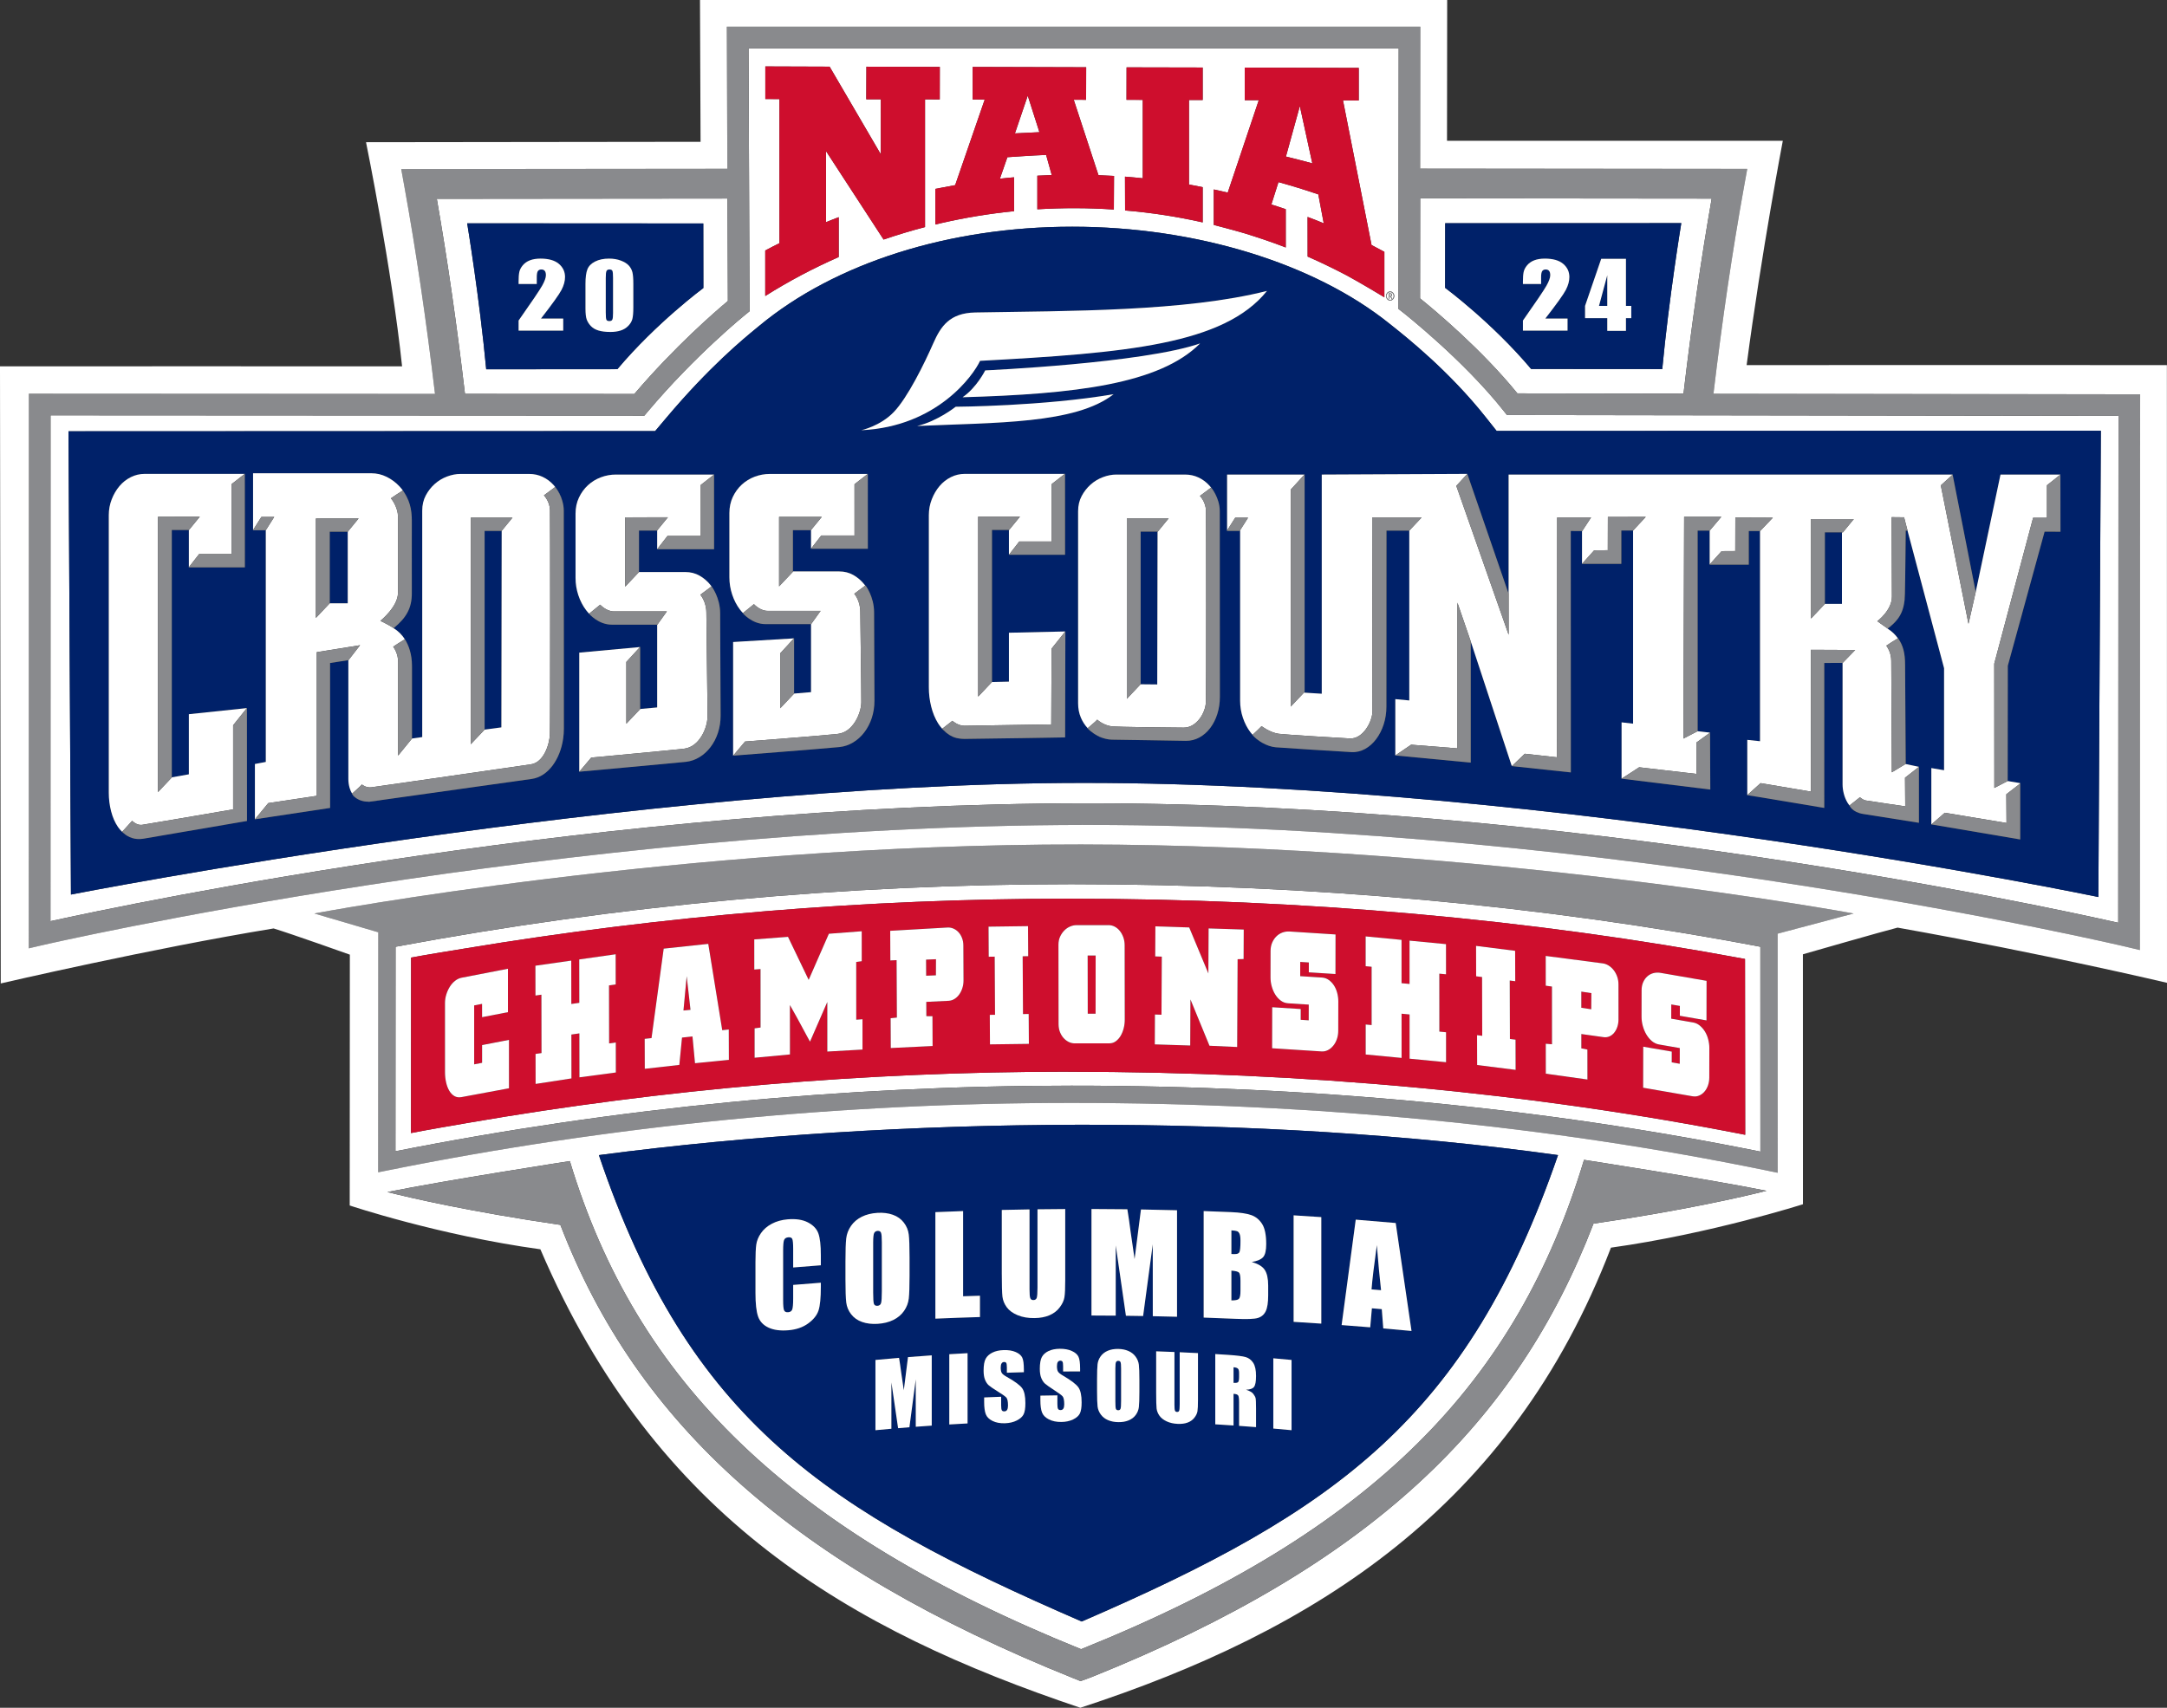 <?xml version="1.0" encoding="UTF-8"?><svg id="Layer_2" xmlns="http://www.w3.org/2000/svg" viewBox="0 0 755.783 595.776"><rect x="0" y="0" width="755.783" height="595.776" fill="#333333" stroke="none"/><defs><style>.cls-1{fill:#898a8d;}.cls-1,.cls-2,.cls-3,.cls-4{stroke-width:0px;}.cls-2{fill:#ce0e2d;}.cls-3{fill:#fff;}.cls-4{fill:#002169;}</style></defs><g id="Print_File"><path class="cls-3" d="m221.226,137.449c14.227-16.664,28.203-28.744,32.637-32.443l-.141-35.747-101.378.098c3.739,21.416,6.964,43.78,9.829,68.06l59.053.032Zm24.059-59.491l.03,22.521s-16.351,12.081-30.006,28.316c-11.654-.01-41.406.035-45.734.035-2.307-24.666-6.635-50.92-6.635-50.92l82.344.048Z"/><path class="cls-3" d="m738.778,321.919c.027-115.236.068-164.667.081-176.819l-213.281-.318-1.131-1.43c-14.226-17.963-35.064-34.3-35.274-34.463l-1.454-1.135v-1.846l.098-89.037h-226.751l.36,91.717-1.419,1.139c-.173.139-17.407,14.048-34.146,33.929l-1.132,1.345-207.107-.112-.03,176.477c29.439-6.472,194.195-40.965,360.886-41.13h1.192c166.228,0,329.736,35.063,359.107,41.682Zm-253.933-220.236c.788,0,1.425.707,1.425,1.583s-.637,1.582-1.425,1.582-1.425-.708-1.425-1.582.636-1.583,1.425-1.583Zm-61.517-35.588s3.262.687,4.865,1.099l10.829-32.247h-4.895v-11.365l39.761.109v11.359l-5.494-.034,9.96,50.459c1.535.803,4.476,2.383,4.476,2.383v15.854s-8.749-5.289-13.307-7.715c-4.381-2.301-8.868-4.467-13.445-6.482h-.017l-.02-13.833c1.893.717,3.783,1.438,5.639,2.218l-1.897-10.089c-4.55-1.554-9.186-2.974-13.882-4.273h-.01l-2.481,7.806c1.663.505,3.33,1.059,4.983,1.623h.037v13.364c-4.598-1.792-9.497-3.421-14.25-4.902-3.57-1.067-10.852-2.958-10.852-2.958v-12.377Zm-30.437-31.266l.024-11.331,26.546.057v11.338h-4.78v29.469s3.148.598,4.753.933l.027.037v12.253h-.014c-8.8-1.992-17.83-3.389-27.08-4.162h.03l-.037-11.797c2.15.177,4.064.341,6.2.569v-27.355l-5.67-.012Zm-59.758,29.753l10.311-29.861-4.214-.009v-11.363l39.595.113-.03,11.362-4.311-.025,8.63,26.317c1.741.061,3.709.157,5.426.257l-.061,11.73c-4.5-.309-9.005-.471-13.559-.471-4.402-.012-8.773.127-13.131.382v-11.722h-.017c1.665-.087,3.357-.176,5.039-.221l-1.959-7.022c-4.463.155-13.51.798-13.51.798l-2.607,7.495c1.639-.192,3.279-.348,4.945-.487h0s.008-.001.008-.001c-.003,0-.006,0-.008.001l.008,11.821h-.008c-8.668.854-17.163,2.277-25.44,4.166l-2.012.474-.02-12.42,1.985-.377c1.662-.333,3.284-.644,4.941-.937Zm-66.24,22.805c1.677-.908,3.227-1.698,4.946-2.545v-50.281l-4.919-.014v-11.37l22.425.077,17.85,30.562.014-19.174h-5.08l.044-11.374,25.606.072-.018,11.346-5.141-.022v44.557c-4.92,1.273-9.725,2.743-14.451,4.353l-20.084-30.855.012,24.777c1.428-.592,2.907-1.139,4.348-1.703h.074v13.878c-8.979,3.949-17.445,8.438-25.626,13.591v-15.877Zm111.141,185.741c-154.658,0-353.286,38.947-353.286,38.947l-.865-161.612,204.611-.074,3.829-4.542c15.011-17.834,26.945-27.626,31.441-31.316l.99-.815c26.49-22.002,66.304-34.621,109.233-34.621s84.287,12.653,110.64,33.842l.869.691c4.939,3.922,19.967,15.857,32.719,31.96l3.766,4.75,210.732-.064-.865,162.666s-190.406-39.812-353.814-39.812Z"/><path class="cls-3" d="m529.221,137.236l57.932.087c2.864-24.273,6.088-46.629,9.826-68.038l-101.666-.1-.038,34.91c4.956,3.997,21.336,17.636,33.947,33.142Zm-25.183-59.352l82.344-.044s-4.327,26.252-6.635,50.918c-4.327,0-34.08-.044-45.734-.034-13.655-16.235-30.006-28.317-30.006-28.317l.03-22.523Z"/><path class="cls-3" d="m453.346,37.007l-4.855,17.612c3.07.739,6.139,1.526,9.202,2.372l-4.348-19.985Z"/><path class="cls-3" d="m137.959,330.29l-.037,71.336c76.734-15.183,156.035-22.88,235.757-22.88,84.023,0,164.844,7.74,240.293,23.011l-.013-71.475c-76.186-14.482-157.004-21.82-240.28-21.82-78.785,0-158.08,7.345-235.72,21.827Zm470.709,65.597c-74.317-14.629-153.295-21.993-236.095-21.993v-.022c-70.593,0-140.86,6.01-209.332,17.856-7.583,1.312-12.362,2.101-19.899,3.556l.032-61.22c7.204-1.321,11.64-1.987,18.871-3.186,69.495-11.524,140.113-17.358,210.328-17.358,81.89,0,161.267,7.074,236.034,21.031l.061,61.336Z"/><path class="cls-3" d="m484.845,104.632c.685,0,1.231-.608,1.231-1.367s-.546-1.367-1.231-1.367-1.232.608-1.232,1.367.548,1.367,1.232,1.367Zm-.532-2.26h.649c.385,0,.551.186.551.522,0,.332-.194.478-.419.521l.497.837h-.24l-.483-.837h-.36v.837h-.194v-1.88Z"/><path class="cls-3" d="m485.318,102.89c0-.263-.198-.328-.404-.328h-.407v.664h.4c.243,0,.411-.074.411-.336Z"/><path class="cls-3" d="m358.449,33.381l-4.469,13.15c2.826-.167,5.672-.303,8.536-.416l-4.067-12.734Z"/><path class="cls-4" d="m732.713,150.274l-210.732.064-3.766-4.75c-12.752-16.103-27.78-28.038-32.719-31.96l-.869-.691c-26.353-21.189-67.717-33.842-110.64-33.842s-82.742,12.619-109.233,34.621l-.99.815c-4.497,3.69-16.431,13.483-31.441,31.316l-3.829,4.542-204.611.074.865,161.612s198.628-38.947,353.286-38.947c163.407,0,353.814,39.812,353.814,39.812l.865-162.666Zm-421.024-6.488c4.913-5.091,10.813-17.202,13.792-23.987,2.61-5.938,5.723-10.629,14.671-10.786,32.354-.561,73.174-.28,101.731-7.522-15.014,18.718-49.3,21.665-100.077,24.393-2.237,4.906-14.935,22.989-41.409,24.202,0,0,6.564-1.402,11.291-6.3Zm106.87-23.978c-14.165,14.228-43.808,17.673-82.846,18.78,4.917-3.346,7.899-9.37,7.899-9.37,0,0,54.896-2.454,74.947-9.41ZM50.038,292.589c-2.95.482-5.254-.424-7.022-1.999-.101-.086-.198-.178-.296-.269-.043-.042-.091-.078-.133-.121.002-.002.004-.004.006-.007-.527-.506-1.02-1.064-1.458-1.706-1.047-1.53-1.841-3.346-2.381-5.446-.541-2.099-.812-4.267-.812-6.503v-96.845c0-1.917.341-3.753,1.029-5.51.685-1.756,1.587-3.294,2.706-4.612,1.119-1.317,2.435-2.354,3.951-3.114,1.516-.758,3.139-1.137,4.872-1.137h34.856v.002l.024-.019.02,32.637h-19.571l.042-.054v-12.988h-5.954v86.291l5.954-1.059v-20.973l20.218-2.126.027-.034.024,39.412s-32.912,5.658-36.102,6.18Zm146.383-34.95c-.003.022-.008.044-.011.067-1.027,7.143-5.204,13.237-10.978,14.035-4.321.598-39.565,5.564-51.854,7.288-1.952.289-3.394.5-4.079.592-.379.051-.754.065-1.124.054-1.918.002-3.539-.663-4.622-1.598-.23-.178-.423-.349-.526-.489-.032-.043-.052-.096-.083-.14-.142-.174-.276-.352-.383-.536.011-.01.03-.027.042-.038-.357-.617-.667-1.274-.873-2.018-.29-1.033-.433-2.068-.433-3.106v-41.44l-3.441.533-2.943.46.018,50.557-20.899,3.156-5.327.808v-19.285l3.797-.718v-80.83l-4.439.002v-.024h-.034l.034-.054v-19.806h41.245c1.876,0,3.661.419,5.358,1.258,1.694.839,3.194,1.957,4.493,3.354,1.011,1.088,1.853,2.326,2.537,3.705.096.189.175.386.263.578.095.21.198.412.286.628.022.054.036.111.057.165.143.37.276.744.391,1.128.098.324.174.656.251.987.027.119.06.236.085.357.062.301.11.607.155.914.033.218.066.439.092.663.016.153.031.306.043.46.067.712.111,1.442.111,2.213,0,2.911-.031,20.009,0,25.351.031,5.342-1.944,8.648-6.317,12.262-.029-.019-.061-.04-.091-.059-.01.007-.019.015-.029.022,1.671,1.036,3.025,2.337,3.984,3.939.012-.007.03-.018.041-.025,1.312,2.129,2.466,5.165,2.466,9.309v25.334l3.577-.507v-78.98c0-1.995.414-3.773,1.244-5.33.83-1.557,1.876-2.894,3.139-4.013,1.262-1.117,2.688-1.976,4.277-2.575,1.586-.599,3.139-.899,4.654-.899h24.032c1.659,0,3.211.341,4.654,1.019,1.443.679,2.707,1.616,3.789,2.814,1.083,1.198,1.949,2.596,2.599,4.192.081.199.141.405.212.608.037.103.074.206.109.312.047.148.097.294.139.443.306,1.03.516,2.174.516,3.393,0,4.634.011,69.586.037,76.074.005,1.161-.082,2.311-.241,3.438Zm42.716,8.149c-5.091.521-37.094,3.432-37.094,3.432l.043-.051-.059.005v-41.495l21.182-1.948.055-.06v21.667l5.933-.546v-28.871c-.865,0-11.198,0-15.79,0-4.794,0-7.954-3.813-7.954-3.813l.017-.014c-.37-.389-.728-.796-1.062-1.235-1.154-1.515-2.057-3.253-2.706-5.21-.65-1.956-.974-3.971-.974-6.049v-22.387c0-2.076.395-3.952,1.19-5.629.794-1.677,1.841-3.115,3.139-4.312,1.298-1.198,2.797-2.116,4.494-2.756,1.693-.638,3.445-.959,5.249-.959h34.208v.035l.018-.014.02,26.019h-19.844l.036-.047h-.041v-6.468h-.036l-.014.017h-6.288v14.464h16.189c1.804,0,3.446.419,4.926,1.258,1.479.839,2.76,1.938,3.842,3.294.118.148.221.31.333.463l.024-.018s2.995,3.85,2.995,9.411c0,.134,0,.288,0,.454,0,.037.004.073.004.11v1.604c.023,7.579.133,27.713.156,33.499.034,8.556-5.401,15.454-12.192,16.149Zm53.652-5.169c-5.091.521-37.094,3.004-37.094,3.004l.005-.005h-.012s0-39.646,0-39.646l21.213-1.269.051-.056v19.31l5.906-.494v-23.729c-.536,0-11.156-.001-15.829,0-4.795,0-7.954-3.814-7.954-3.814l.052-.042c-.37-.388-.726-.795-1.06-1.233-1.154-1.515-2.057-3.253-2.706-5.21-.649-1.956-.975-3.971-.975-6.049v-22.387c0-2.075.397-3.952,1.192-5.629.794-1.677,1.84-3.114,3.139-4.312,1.298-1.198,2.795-2.115,4.492-2.756,1.695-.638,3.446-.958,5.25-.958h34.162l.038-.03v.03h.007v9.543l.013,16.556h-19.845l.083-.107h-.06v-6.426l-.028.034h-6.289v14.404h16.166c1.804,0,3.446.42,4.925,1.257,1.478.839,2.761,1.938,3.844,3.295.1.126.187.264.283.394l.101-.075s2.995,3.85,2.995,9.412c0,4.634.1,24.349.126,30.837.034,8.556-5.4,15.453-12.192,16.149Zm40.523-118.717s30.623-.174,55.076-4.381c-13.293,10.447-41.254,9.865-68.535,11.091,7.114-1.638,13.459-6.71,13.459-6.71Zm38.172,113.309v2.028h-.005v.018s-28.583.494-34.511.519l-.565.009c-.072.002-.138-.009-.209-.009-.015,0-.039,0-.052,0-.068,0-.128-.009-.195-.011-.501-.009-.986-.052-1.457-.128-.284-.042-.563-.093-.83-.157-.075-.019-.149-.039-.224-.06-1.634-.437-2.993-1.306-4.357-2.676-.094-.094-.189-.188-.281-.285-.068-.072-.135-.133-.203-.207.004-.004.011-.008.015-.012-.529-.59-1.023-1.228-1.463-1.941-1.048-1.693-1.841-3.632-2.382-5.817-.541-2.183-.812-4.394-.812-6.629v-60.158c0-1.917.342-3.753,1.028-5.51.685-1.756,1.587-3.294,2.707-4.612,1.118-1.317,2.436-2.354,3.952-3.114,1.515-.758,3.139-1.137,4.871-1.137h34.856v.006l.072-.056.02,28.271h-19.571l.057-.074h-.063v-8.6h-5.908v53.048l-.013.014,5.921-.131v-17.059l19.602-.444v.07l.085-.107-.085,34.952Zm42.141,3.243c-5.116-.045-22.66-.414-25.855-.414-.634,0-1.284-.102-1.932-.248-.086-.018-.173-.036-.258-.056-.177-.045-.352-.092-.528-.146-.533-.152-1.059-.329-1.574-.562-.521-.236-1.014-.513-1.493-.811-.124-.074-.241-.15-.361-.227-.097-.065-.194-.128-.289-.195-.818-.555-1.528-1.148-2.025-1.719.01-.01.029-.026.04-.036-.981-1.059-1.776-2.275-2.366-3.663-.65-1.522-.975-3.202-.975-5.041v-66.96c0-1.995.415-3.773,1.245-5.33.828-1.557,1.875-2.894,3.138-4.012,1.263-1.117,2.687-1.977,4.276-2.575,1.586-.599,3.14-.899,4.654-.899h24.032c1.66,0,3.212.341,4.656,1.019,1.442.679,2.706,1.616,3.79,2.815.206.229.398.472.589.715l.033-.024s2.995,3.601,2.995,8.234.01,58.265.037,64.754c.033,8.556-5.082,15.442-11.828,15.383Zm299.469-72.982l-12.834,46.789-.043,40.207,4.331.735v.158l.039-.03v19.525l-30.982-5.25.008-.007-.025-.004v-19.643l4.44.752v-35.6l-12.744-47.979-.625-.007s-.144,16.683-.286,22.031c-.016.584-.046,1.14-.089,1.678l-.003.178c-.057.932-.209,1.793-.413,2.617,0,0,0,.002,0,.003-.089.36-.187.714-.304,1.053-.662,2.003-1.818,3.728-3.775,5.44-.466.422-.947.825-1.461,1.188,1.466.91,2.657,2.041,3.6,3.372.013-.008.033-.02.046-.028,1.758,2.464,2.465,5.165,2.465,9.309,0,2.911.214,34.549.214,34.549l-.039.023,4.648.989v19.524s-15.584-2.47-19.434-3.075c-3.88-.611-4.776-2.957-4.776-2.957l.008-.006c-.243-.312-.49-.621-.696-.968-.579-.973-1.011-2.02-1.301-3.143-.286-1.126-.43-2.205-.43-3.245v-42.388l-6.387.03v50.433h-.001s0,.132,0,.132l-23.212-3.873-3.634-.586v-19.284l4.439.475v-73.327h-3.914v11.725h-13.713l.074-.082v-11.787h-4.204s0,69.974,0,69.974l4.332.505.086,19.853-30.94-3.803v-19.643l4.007.466v-67.387h-4.095v11.619h-13.712v-11.434l-3.924-.028.027,84.226-20.567-2.201.076-.072-.132-.014-14.29-43.417v42.294l-26.304-2.508v-19.645l4.871.464v-59.256l-.008.008h-7.939s-.055,54.957-.03,61.446c.035,8.556-5.444,16.21-12.188,15.819-5.119-.296-23.198-1.417-26.386-1.683-3.212-.268-6.545-2.397-8.144-4.309.012-.011.03-.028.043-.039-.247-.276-.491-.556-.718-.854-1.12-1.467-2.002-3.159-2.652-5.077-.65-1.916-.975-3.913-.975-5.991v-59.349h-.069l-.084.132h-4.482l.089-.141v-19.516h26.954v.042l.084-.091v75.885l-.084.088v.156l6.063.38v-76.46l50.769-.238,14.398,41.814v-41.575h154.816l.01.05.032-.029,8.057,40.933,8.643-40.954h20.891l.027,19.94-5.535-.026Z"/><polygon class="cls-4" points="169.019 254.542 174.865 253.756 174.973 185.228 169.019 185.228 169.019 254.531 169.019 254.542"/><rect class="cls-4" x="636.462" y="185.718" width="5.951" height="24.961"/><polygon class="cls-4" points="397.828 238.685 397.792 238.723 403.613 238.78 403.722 185.46 397.828 185.461 397.828 238.685"/><rect class="cls-4" x="115.002" y="185.504" width="6.279" height="24.961"/><path class="cls-4" d="m215.309,128.795c13.655-16.235,30.006-28.316,30.006-28.316l-.03-22.521-82.344-.048s4.327,26.254,6.635,50.92c4.327,0,34.08-.045,45.734-.035Zm-11.109-29.763c0-2.263.225-3.958.674-5.084.449-1.127,1.342-2.03,2.678-2.71,1.336-.68,2.956-1.02,4.859-1.02,1.552,0,2.941.236,4.166.708,1.225.472,2.141,1.048,2.748,1.728.607.68,1.018,1.446,1.235,2.298.216.853.323,2.212.323,4.08v8.22c0,1.867-.117,3.227-.35,4.08-.233.852-.717,1.649-1.453,2.39-.735.741-1.622,1.274-2.661,1.598s-2.2.487-3.483.487c-1.692,0-3.099-.17-4.219-.51-1.121-.34-2.014-.87-2.678-1.591-.666-.72-1.138-1.479-1.418-2.276-.28-.796-.42-2.062-.42-3.798v-8.601Zm-14.198-4.529c-.263-.33-.663-.495-1.201-.495s-.938.182-1.2.548c-.264.365-.395,1.091-.395,2.177v2.344h-6.337v-.898c0-1.38.081-2.468.245-3.265.163-.797.566-1.581,1.208-2.352.642-.771,1.476-1.355,2.503-1.751,1.027-.396,2.258-.593,3.694-.593,2.812,0,4.939.606,6.381,1.819,1.441,1.213,2.162,2.748,2.162,4.605,0,1.411-.405,2.903-1.217,4.476-.811,1.573-3.201,4.912-7.169,10.017h7.756v4.201h-15.563l.004-3.516c4.61-6.556,7.349-10.613,8.219-12.171.869-1.558,1.304-2.773,1.304-3.646,0-.67-.132-1.17-.395-1.499Z"/><path class="cls-4" d="m212.534,112.017c.525,0,.868-.172,1.033-.517.163-.345.245-1.122.245-2.329v-12.208c0-1.31-.074-2.129-.219-2.459-.146-.33-.487-.495-1.024-.495-.525,0-.873.175-1.042.525-.169.35-.254,1.159-.254,2.428v12.026c0,1.431.079,2.294.237,2.588.157.294.499.441,1.024.441Z"/><path class="cls-4" d="m534.013,128.724c11.654-.01,41.406.034,45.734.034,2.307-24.666,6.635-50.918,6.635-50.918l-82.344.044-.03,22.523s16.351,12.083,30.006,28.317Zm18.807-22.011l5.631-16.414h8.631v16.414h1.856v4.282h-1.856v4.421h-6.518v-4.421h-7.744v-4.282Zm-12.537-12.21c-.263-.33-.663-.495-1.201-.495s-.938.183-1.2.548c-.264.366-.395,1.091-.395,2.177v2.344h-6.337v-.898h0c0-1.38.081-2.469.245-3.265.163-.797.566-1.581,1.208-2.352.642-.771,1.476-1.355,2.503-1.751,1.027-.396,2.258-.593,3.694-.593,2.812,0,4.939.606,6.381,1.819,1.441,1.213,2.162,2.748,2.162,4.605,0,1.411-.405,2.903-1.217,4.476-.811,1.573-3.201,4.912-7.169,10.017h7.756v4.201h-15.563l.004-3.516c4.61-6.556,7.349-10.613,8.219-12.171.869-1.558,1.304-2.773,1.304-3.646,0-.67-.132-1.169-.395-1.499Z"/><polygon class="cls-4" points="560.564 96.024 557.684 106.713 560.564 106.713 560.564 96.024"/><polygon class="cls-2" points="382.106 353.64 382.131 333.342 379.34 333.342 379.372 353.646 382.106 353.64"/><path class="cls-2" d="m162.246,330.878c-7.231,1.199-11.666,1.865-18.871,3.186l-.032,61.22c7.537-1.454,12.315-2.244,19.899-3.556,68.472-11.846,138.738-17.856,209.332-17.856v.022c82.799,0,161.778,7.364,236.095,21.993l-.061-61.336c-74.766-13.957-154.144-21.031-236.034-21.031-70.215,0-140.833,5.833-210.328,17.358Zm-1.276,51.861c-.938.185-1.764.063-2.482-.355-.721-.418-1.32-1.046-1.805-1.874-.485-.83-.855-1.812-1.105-2.945-.251-1.135-.375-2.303-.375-3.505l-.006-24.107c0-1.029.155-2.045.475-3.059.315-1.002.735-1.911,1.251-2.72.52-.812,1.13-1.489,1.833-2.033.702-.544,1.452-.894,2.255-1.05l16.147-3.131.002,15.148-9.026,1.75-.003-4.642-2.755.536.003,20.563,2.76-.539v-6.187l9.376-1.816.003,16.887-16.547,3.078Zm41.119-6.896l-.025-15.333-2.785.404.027,15.308-12.501,1.926-.022-10.47,2.078-.299-.035-20.364-2.075.297-.019-10.408,12.502-1.788.025,15.136,2.782-.4-.025-15.136,12.708-1.811.013,10.537-2.33.333.037,20.236,2.327-.328.019,10.469-12.703,1.692Zm40.304-4.922l-.88-9.338-3.648.391-.936,9.541-12.05,1.355-.035-10.459,2.381-.256,4.249-31.208,15.55-1.664,4.869,30.107,2.28-.242.037,10.587-11.818,1.186Zm46.149-4.07l-.003-17.29-6.031,13.838c-.342-.608-.721-1.303-1.143-2.079-.425-.774-.848-1.558-1.269-2.358-.423-.793-.846-1.579-1.271-2.356-.423-.775-.804-1.466-1.138-2.08-.375-.695-.739-1.345-1.095-1.955-.353-.61-.718-1.264-1.089-1.955l.007,17.242-12.325,1.151-.003-10.257,2.079-.285-.009-20.395-2.18.168-.007-10.514,11.769-.895,7.209,15.006,7.044-16.086,11.461-.87.006,10.45-1.927.272.009,20.134,2.18-.161.003,10.577-12.275.699Zm47.11-22.179c-.265.839-.632,1.591-1.101,2.253-.472.66-1.025,1.186-1.667,1.58-.639.389-1.314.603-2.022.635l-7.802.379.022,4.976,2.13.024.047,10.396-14.585.704-.052-10.401,2.18-.232-.101-20.03-2.177.105-.047-10.335,20.009-1.152c.708-.036,1.392.091,2.053.379.659.286,1.244.707,1.755,1.258.51.549.919,1.22,1.225,2.014.308.793.463,1.656.469,2.592l.057,12.184c.007.937-.123,1.822-.394,2.669Zm9.618,19.675l-.063-10.299,1.83-.027-.119-20.28-2.087.028-.058-10.492,13.772-.183.063,10.492-1.932.023.119,20.157,1.982-.026.064,10.426-13.57.18Zm227.267-18.838c0-1.106.189-2.068.565-2.892.375-.829.869-1.508,1.484-2.038.607-.531,1.315-.901,2.103-1.1.8-.198,1.619-.23,2.465-.084l16.049,2.781-.025,13.806-9.299-1.612.007-3.435-2.997-.517-.012,4.962,7.62,1.32c.845.146,1.62.5,2.311,1.068.695.566,1.293,1.253,1.802,2.06.499.812.894,1.729,1.155,2.749.27,1.023.409,2.043.402,3.064l-.018,10.244c0,1.018-.157,1.956-.465,2.816-.304.856-.73,1.591-1.275,2.199-.541.605-1.158,1.051-1.859,1.329-.693.288-1.427.359-2.208.228l-17.264-2.991.032-14.317,9.95,1.717-.007,3.756,2.789.487.013-5.473-7.208-1.247c-.913-.16-1.744-.547-2.492-1.162-.737-.618-1.381-1.377-1.92-2.276-.544-.904-.957-1.898-1.265-2.991-.306-1.09-.45-2.185-.45-3.29l.017-9.16Zm-13.516-9.416c.708.096,1.389.355,2.045.767.649.412,1.234.939,1.739,1.59.509.646.908,1.398,1.215,2.254.301.848.451,1.751.456,2.691l.007,12.239c0,.943-.139,1.808-.407,2.601-.27.799-.637,1.483-1.107,2.059-.47.575-1.021,1-1.658,1.273-.637.273-1.315.358-2.022.259l-7.766-1.089v5l2.115.425.013,10.447-14.52-2.034-.013-10.448,2.17.177-.013-20.128-2.169-.304-.007-10.38,19.921,2.6Zm-30.589-4.386l.037,10.606-1.915-.243.062,20.384,1.959.247.032,10.541-13.428-1.699-.032-10.413,1.807.229-.056-20.508-2.062-.26-.032-10.607,13.628,1.723Zm-52.139-5.028l12.517,1.205.007,15.112,2.791.268-.007-15.112,12.722,1.226.007,10.521-2.336-.224.014,20.214,2.334.225v10.457l-12.722-1.227-.005-15.43-2.792-.265.007,15.428-12.519-1.204v-10.46l2.072.2-.007-20.341-2.083-.198v-10.394Zm-33.159,5.122c0-1.105.189-2.088.565-2.954.375-.871.869-1.602,1.484-2.199.605-.597,1.315-1.043,2.103-1.329.799-.287,1.619-.407,2.463-.353l16.05,1.032-.025,13.807-9.299-.596.007-3.436-2.997-.192-.012,4.966,7.62.488c.845.056,1.619.325,2.311.815.695.491,1.293,1.115,1.802,1.867.499.756.894,1.629,1.154,2.622.27.993.409,1.998.402,3.019l-.02,10.248c0,1.017-.156,1.97-.463,2.865-.304.891-.732,1.67-1.274,2.337-.541.664-1.158,1.177-1.859,1.534-.693.361-1.427.513-2.208.468l-17.264-1.111.032-14.317,9.95.632-.007,3.758,2.789.181.014-5.476-7.208-.462c-.913-.058-1.744-.355-2.492-.889-.737-.537-1.381-1.226-1.92-2.067-.544-.842-.957-1.792-1.264-2.851-.306-1.06-.45-2.136-.45-3.243l.017-9.163Zm-40.329,22.126l2.289.074.105-20.266-2.296-.075.057-10.484,11.801.379,6.682,16.036.081-15.696,12.257.391-.049,10.294-2.089.059-.152,30.626-9.659-.437-6.64-16.16-.081,16.076-12.357-.392.051-10.423Zm-27.425-31.174l11.243-.013c.771,0,1.503.18,2.172.539.676.364,1.271.859,1.777,1.496.507.639.914,1.384,1.219,2.235.301.852.458,1.766.458,2.743l.037,25.982c0,1.021-.125,2.021-.375,3.002-.252.981-.607,1.848-1.056,2.619-.458.761-1.014,1.396-1.67,1.885-.659.49-1.389.736-2.204.736l-12.15.013c-.744.003-1.452-.166-2.127-.505-.676-.341-1.276-.805-1.805-1.406-.521-.589-.933-1.292-1.241-2.101-.304-.81-.456-1.702-.463-2.682l-.037-27.709c0-1.056.196-2.008.581-2.84.382-.828.871-1.541,1.469-2.141.588-.597,1.251-1.053,1.996-1.372.744-.319,1.471-.479,2.177-.482Z"/><polygon class="cls-2" points="323.016 340.396 326.414 340.254 326.439 334.635 322.988 334.782 323.016 340.396"/><polygon class="cls-2" points="554.974 352.099 555.018 346.467 551.512 345.935 551.517 351.573 554.974 352.099"/><polygon class="cls-2" points="238.372 352.529 240.822 352.295 239.493 340.539 238.372 352.529"/><path class="cls-1" d="m109.645,318.685l22.408,6.591-.112.02-.044,83.675,3.606-.723c77.464-15.58,157.597-23.48,238.176-23.48,84.959,0,166.616,7.95,242.697,23.623l3.621.746-.02-83.409,26.512-7.042s-129.823-23.957-269.429-24.085c-139.602-.125-267.415,24.085-267.415,24.085Zm504.327,83.073c-75.449-15.271-156.27-23.011-240.293-23.011-79.722,0-159.023,7.696-235.757,22.88l.037-71.336c77.64-14.481,156.935-21.827,235.72-21.827,83.276,0,164.093,7.338,240.28,21.82l.013,71.475Z"/><path class="cls-1" d="m379.671,287.787c181.708,0,360.223,42.119,362.004,42.544l4.652,1.11.002-4.782c.03-143.649.084-184.974.086-185.323l.005-3.775-148.815-.223c3.079-25.911,6.576-49.607,10.68-72.319l1.104-6.109-114.064-.112.054-49.477h-241.892l.195,49.552-113.746.11,1.104,6.111c4.103,22.712,7.6,46.407,10.679,72.318l-141.645-.076-.034,193.501,4.633-1.078c1.795-.418,181.644-41.791,363.813-41.971h1.186Zm115.642-218.603l101.666.1c-3.738,21.41-6.962,43.766-9.826,68.038l-57.932-.087c-12.61-15.506-28.99-29.144-33.947-33.142l.038-34.91Zm-241.591.075l.141,35.747c-4.433,3.699-18.409,15.779-32.637,32.443l-59.053-.032c-2.865-24.28-6.089-46.644-9.829-68.06l101.378-.098ZM17.592,321.367l.03-176.477,207.107.112,1.132-1.345c16.739-19.882,33.973-33.79,34.146-33.929l1.419-1.139-.36-91.717h226.751l-.098,89.037v1.846l1.454,1.135c.21.163,21.047,16.5,35.274,34.463l1.131,1.43,213.281.318c-.013,12.152-.054,61.582-.081,176.819-29.371-6.619-192.879-41.683-359.107-41.683h-1.192c-166.691.166-331.447,34.659-360.886,41.131Z"/><path class="cls-3" d="m341.807,125.883c50.776-2.728,85.063-5.675,100.077-24.393-28.557,7.242-69.377,6.961-101.731,7.522-8.948.157-12.061,4.848-14.671,10.786-2.979,6.784-8.879,18.896-13.792,23.987-4.727,4.898-11.291,6.3-11.291,6.3,26.474-1.213,39.172-19.296,41.409-24.202Z"/><path class="cls-3" d="m333.312,141.901s-6.345,5.072-13.459,6.71c27.281-1.226,55.242-.644,68.535-11.091-24.453,4.207-55.076,4.381-55.076,4.381Z"/><path class="cls-3" d="m335.713,138.587c39.038-1.107,68.681-4.552,82.846-18.78-20.051,6.957-74.947,9.41-74.947,9.41,0,0-2.982,6.024-7.899,9.37Z"/><polygon class="cls-2" points="353.679 61.853 353.679 61.854 353.688 61.853 353.679 61.853"/><path class="cls-2" d="m326.227,78.315l2.012-.474c8.278-1.889,16.772-3.312,25.44-4.166h.008l-.008-11.821c-1.665.139-3.306.294-4.945.487l2.607-7.495s9.048-.642,13.51-.798l1.959,7.022c-1.682.045-3.374.134-5.039.221h.017v11.722c4.358-.255,8.729-.394,13.131-.382,4.554,0,9.059.162,13.559.471l.061-11.73c-1.717-.101-3.685-.196-5.426-.257l-8.63-26.317,4.311.025.03-11.362-39.595-.113v11.363l4.214.009-10.311,29.861c-1.657.293-3.279.605-4.941.937l-1.985.377.02,12.42Zm32.222-44.934l4.067,12.734c-2.863.112-5.709.249-8.536.416l4.469-13.15Z"/><path class="cls-2" d="m448.43,86.332v-13.364h-.037c-1.653-.565-3.32-1.119-4.983-1.623l2.481-7.806h.01c4.696,1.299,9.331,2.718,13.882,4.273l1.897,10.089c-1.856-.78-3.746-1.501-5.639-2.218l.02,13.833h.017c4.578,2.015,9.064,4.18,13.445,6.482,4.557,2.427,13.307,7.715,13.307,7.715v-15.854s-2.941-1.58-4.476-2.383l-9.96-50.459,5.494.034v-11.359l-39.761-.109v11.365h4.895l-10.829,32.247c-1.603-.412-4.865-1.099-4.865-1.099v12.377s7.282,1.892,10.852,2.958c4.753,1.481,9.652,3.11,14.25,4.902Zm4.916-49.325l4.348,19.985c-3.063-.846-6.133-1.634-9.202-2.372l4.855-17.612Z"/><path class="cls-2" d="m392.36,61.626l.037,11.797h-.03c9.25.773,18.28,2.17,27.08,4.162h.014v-12.253l-.027-.037c-1.606-.335-4.753-.933-4.753-.933v-29.469h4.78v-11.338l-26.546-.057-.024,11.331,5.67.012v27.355c-2.137-.228-4.05-.392-6.2-.569Z"/><path class="cls-2" d="m292.519,75.793h-.074c-1.44.565-2.919,1.111-4.348,1.703l-.012-24.777,20.084,30.855c4.726-1.61,9.531-3.081,14.451-4.353v-44.557l5.141.022.018-11.346-25.606-.072-.044,11.374h5.08l-.014,19.174-17.85-30.562-22.425-.077v11.37l4.919.014v50.281c-1.719.847-3.269,1.637-4.946,2.545v15.877c8.182-5.153,16.647-9.642,25.626-13.591v-13.878Z"/><path class="cls-3" d="m168.138,364.589v6.187l-2.76.539-.003-20.563,2.755-.536.003,4.642,9.026-1.75-.002-15.148-16.147,3.131c-.803.156-1.554.506-2.255,1.05-.703.543-1.313,1.22-1.833,2.033-.516.809-.936,1.718-1.251,2.72-.32,1.013-.475,2.029-.475,3.059l.006,24.107c0,1.202.124,2.37.375,3.505.249,1.132.619,2.115,1.105,2.945.485.828,1.084,1.456,1.805,1.874.718.418,1.544.54,2.482.355l16.547-3.078-.003-16.887-9.376,1.816Z"/><polygon class="cls-3" points="212.446 364.009 212.408 343.773 214.739 343.44 214.725 332.903 202.017 334.714 202.042 349.85 199.261 350.25 199.235 335.114 186.733 336.902 186.752 347.309 188.827 347.013 188.861 367.377 186.783 367.676 186.805 378.146 199.306 376.221 199.279 360.913 202.064 360.509 202.089 375.842 214.792 374.15 214.773 363.681 212.446 364.009"/><path class="cls-3" d="m251.894,359.389l-4.869-30.107-15.55,1.664-4.249,31.208-2.381.256.035,10.459,12.05-1.355.936-9.541,3.648-.391.88,9.338,11.818-1.186-.037-10.587-2.28.242Zm-13.522-6.86l1.121-11.99,1.329,11.756-2.45.234Z"/><path class="cls-3" d="m298.633,355.735l-.009-20.134,1.927-.272-.006-10.45-11.461.87-7.044,16.086-7.209-15.006-11.769.895.007,10.514,2.18-.168.009,20.395-2.079.285.003,10.257,12.325-1.151-.007-17.242c.371.69.736,1.345,1.089,1.955.357.61.72,1.26,1.095,1.955.335.614.716,1.305,1.138,2.08.425.777.849,1.563,1.271,2.356.422.8.844,1.584,1.269,2.358.422.776.801,1.471,1.143,2.079l6.031-13.838.003,17.29,12.275-.699-.003-10.577-2.18.161Z"/><path class="cls-3" d="m335.52,327.226c-.306-.794-.716-1.465-1.225-2.014-.511-.55-1.095-.971-1.755-1.258-.661-.288-1.345-.416-2.053-.379l-20.009,1.152.047,10.335,2.177-.105.101,20.03-2.18.232.052,10.401,14.585-.704-.047-10.396-2.13-.024-.022-4.976,7.802-.379c.707-.032,1.383-.246,2.022-.635.641-.394,1.194-.92,1.667-1.58.469-.662.836-1.414,1.101-2.253.27-.847.401-1.733.394-2.669l-.057-12.184c-.006-.936-.161-1.799-.469-2.592Zm-9.106,13.027l-3.398.142-.028-5.614,3.451-.147-.025,5.619Z"/><polygon class="cls-3" points="356.795 353.767 356.675 333.61 358.608 333.587 358.545 323.094 344.772 323.277 344.831 333.769 346.917 333.741 347.037 354.021 345.207 354.048 345.27 364.347 358.841 364.167 358.776 353.741 356.795 353.767"/><path class="cls-3" d="m369.737,326.746c-.385.831-.581,1.783-.581,2.84l.037,27.709c.007.98.159,1.872.463,2.682.308.809.72,1.512,1.241,2.101.529.6,1.129,1.064,1.805,1.406.674.339,1.383.509,2.127.505l12.15-.013c.815,0,1.545-.246,2.204-.736.656-.489,1.212-1.124,1.67-1.885.449-.771.805-1.638,1.056-2.619.25-.981.375-1.981.375-3.002l-.037-25.982c0-.977-.157-1.891-.458-2.743-.304-.851-.712-1.596-1.219-2.235-.505-.637-1.1-1.132-1.777-1.496-.669-.359-1.401-.539-2.172-.539l-11.243.013c-.707.002-1.433.163-2.177.482-.745.319-1.408.775-1.996,1.372-.598.6-1.087,1.312-1.469,2.141Zm12.394,6.596l-.025,20.298-2.733.006-.032-20.303h2.791Z"/><polygon class="cls-3" points="415.192 348.666 421.832 364.826 431.491 365.263 431.643 334.637 433.732 334.578 433.781 324.284 421.524 323.893 421.443 339.589 414.761 323.553 402.96 323.175 402.903 333.658 405.198 333.734 405.093 354 402.805 353.926 402.754 364.349 415.111 364.741 415.192 348.666"/><path class="cls-3" d="m444.831,347.057c.539.842,1.183,1.53,1.92,2.067.747.534,1.579.831,2.492.889l7.208.462-.014,5.476-2.789-.181.007-3.758-9.95-.632-.032,14.317,17.264,1.111c.781.045,1.515-.107,2.208-.468.701-.356,1.319-.87,1.859-1.534.543-.667.97-1.446,1.274-2.337.308-.895.463-1.848.463-2.865l.02-10.248c.007-1.021-.132-2.026-.402-3.019-.26-.993-.656-1.866-1.154-2.622-.509-.752-1.107-1.376-1.802-1.867-.692-.489-1.466-.759-2.311-.815l-7.62-.488.012-4.966,2.997.192-.007,3.436,9.299.596.025-13.807-16.05-1.032c-.843-.053-1.663.066-2.463.353-.788.286-1.498.732-2.103,1.329-.615.598-1.109,1.329-1.484,2.199-.375.865-.565,1.848-.565,2.954l-.017,9.163c0,1.107.144,2.183.45,3.243.308,1.059.72,2.009,1.264,2.851Z"/><polygon class="cls-3" points="478.382 357.611 476.31 357.41 476.31 367.87 488.829 369.075 488.822 353.647 491.615 353.912 491.62 369.342 504.342 370.569 504.342 360.112 502.007 359.887 501.994 339.674 504.33 339.898 504.323 329.377 491.601 328.151 491.608 343.263 488.817 342.995 488.81 327.883 476.293 326.678 476.293 337.072 478.376 337.27 478.382 357.611"/><polygon class="cls-3" points="516.898 340.851 516.954 361.359 515.147 361.13 515.179 371.543 528.607 373.241 528.575 362.7 526.616 362.453 526.554 342.07 528.469 342.312 528.431 331.706 514.804 329.983 514.836 340.591 516.898 340.851"/><path class="cls-3" d="m541.275,344.176l.013,20.128-2.17-.177.013,10.448,14.52,2.034-.013-10.447-2.115-.425v-5l7.766,1.089c.706.099,1.384.014,2.022-.259.637-.273,1.188-.697,1.658-1.273.47-.576.837-1.259,1.107-2.059.269-.794.407-1.658.407-2.601l-.007-12.239c-.005-.94-.156-1.843-.456-2.691-.308-.856-.706-1.608-1.215-2.254-.505-.651-1.09-1.177-1.739-1.59-.656-.413-1.337-.671-2.045-.767l-19.921-2.6.007,10.38,2.169.304Zm13.743,2.291l-.044,5.631-3.457-.526-.005-5.638,3.506.532Z"/><path class="cls-3" d="m574.235,360.95c.539.899,1.183,1.658,1.92,2.276.747.615,1.579,1.002,2.492,1.162l7.208,1.247-.013,5.473-2.789-.487.007-3.756-9.95-1.717-.032,14.317,17.264,2.991c.781.13,1.514.06,2.208-.228.701-.279,1.318-.724,1.859-1.329.544-.608.97-1.343,1.275-2.199.307-.861.465-1.799.465-2.816l.018-10.244c.007-1.021-.132-2.041-.402-3.064-.26-1.019-.656-1.936-1.155-2.749-.509-.807-1.107-1.494-1.802-2.06-.691-.568-1.466-.921-2.311-1.068l-7.62-1.32.012-4.962,2.997.517-.007,3.435,9.299,1.612.025-13.806-16.049-2.781c-.845-.145-1.665-.114-2.465.084-.788.199-1.496.57-2.103,1.1-.615.53-1.109,1.209-1.484,2.038-.375.824-.565,1.787-.565,2.892l-.017,9.16c0,1.105.144,2.2.45,3.29.308,1.093.72,2.088,1.265,2.991Z"/><path class="cls-1" d="m484.507,103.416h.36l.483.837h.24l-.497-.837c.225-.043.419-.19.419-.521,0-.337-.166-.522-.551-.522h-.649v1.88h.194v-.837Zm0-.854h.407c.206,0,.404.065.404.328,0,.262-.167.336-.411.336h-.4v-.664Z"/><path class="cls-1" d="m484.845,104.848c.788,0,1.425-.708,1.425-1.582s-.637-1.583-1.425-1.583-1.425.707-1.425,1.583.636,1.582,1.425,1.582Zm0-2.95c.685,0,1.231.608,1.231,1.367s-.546,1.367-1.231,1.367-1.232-.608-1.232-1.367.548-1.367,1.232-1.367Z"/><polygon class="cls-3" points="371.485 257.238 371.485 255.211 371.48 257.238 371.485 257.238"/><path class="cls-3" d="m128.377,279.674c.369.011.745-.003,1.124-.054.685-.092,2.127-.303,4.079-.592-2.128.299-3.574.501-4.045.565-.396.054-.782.079-1.157.08Z"/><path class="cls-3" d="m123.229,277.586c.103.14.296.311.526.489-.23-.199-.431-.41-.609-.629.031.044.052.097.083.14Z"/><polygon class="cls-3" points="302.667 165.345 302.659 165.345 302.667 174.888 302.667 165.345"/><path class="cls-3" d="m238.603,261.189c5.401-.641,8.11-7.377,8.145-11.016.036-3.903-.391-33.311-.391-36.378,0-3.993-2.104-6.31-2.104-6.31l3.898-2.906c-.112-.154-.215-.315-.333-.463-1.082-1.357-2.364-2.456-3.842-3.294-1.48-.838-3.121-1.258-4.926-1.258h-16.189l-4.821,5.099v-24.192l14.897-.003-3.774,4.615h.036v6.468h.041l3.564-4.588h11.595l-.005-17.782,4.616-3.588v-.035h-34.208c-1.804,0-3.556.32-5.249.959-1.697.64-3.195,1.557-4.494,2.756-1.298,1.197-2.345,2.635-3.139,4.312-.795,1.677-1.19,3.553-1.19,5.629v22.387c0,2.078.324,4.094.974,6.049.649,1.958,1.552,3.695,2.706,5.21.334.439.692.846,1.062,1.235l3.851-3.146s2.126,2.341,4.741,2.342c2.615.001,18.524,0,18.524,0l-3.323,4.631h-.065v28.871l-5.933.546v.031l-4.821,5.098v-21.549l4.766-5.187-21.182,1.948v41.495l.059-.005,4.112-4.879s27.933-2.57,32.404-3.102Z"/><path class="cls-3" d="m142.445,174.628c-.087-.216-.191-.418-.286-.628.119.262.239.525.343.793-.021-.054-.035-.111-.057-.165Z"/><path class="cls-3" d="m49.546,287.754c1.48-.206,22.735-3.848,31.757-5.396v-29.336l4.785-5.99-20.218,2.126v20.973l-5.954,1.059v-86.29h-.001v86.337l-4.821,5.099v-96.066l14.587-.003-3.788,4.632h-.023v12.988l3.559-4.581h11.321l-.005-24.4,4.61-3.584v-.002h-34.856c-1.733,0-3.356.379-4.872,1.137-1.516.76-2.832,1.797-3.951,3.114-1.119,1.318-2.021,2.856-2.706,4.612-.687,1.757-1.029,3.593-1.029,5.51v96.845c0,2.236.27,4.404.812,6.503.541,2.1,1.334,3.915,2.381,5.446.438.642.931,1.2,1.458,1.706.967-1.038,3.488-3.843,3.488-3.843,0,0,1.584,1.666,3.465,1.404Z"/><path class="cls-3" d="m292.255,256.02c5.401-.642,8.11-7.378,8.144-11.016.037-3.903-.356-28.482-.356-31.549,0-3.993-2.104-6.31-2.104-6.31l3.821-2.848c-.096-.13-.183-.268-.283-.394-1.083-1.358-2.366-2.456-3.844-3.295-1.479-.838-3.121-1.257-4.925-1.257h-16.166v.114l-4.821,5.098v-24.246l14.898-.003-3.76,4.598v6.426h.06l3.518-4.528h11.595l-.006-17.892,4.596-3.573h-34.162c-1.804,0-3.555.32-5.25.958-1.696.64-3.193,1.558-4.492,2.756-1.3,1.197-2.346,2.635-3.139,4.312-.795,1.677-1.192,3.553-1.192,5.629v22.387c0,2.078.326,4.093.975,6.049.649,1.957,1.552,3.695,2.706,5.21.333.439.69.845,1.06,1.233l3.815-3.117s2.126,2.341,4.741,2.342c2.615,0,18.524,0,18.524,0l-3.324,4.631h-.026v23.729l-5.906.494v.02l-4.821,5.098v-19.181l4.77-5.191-21.213,1.269v39.647h.012s4.15-4.925,4.15-4.925c0,0,27.933-2.142,32.405-2.673Z"/><path class="cls-3" d="m251.173,214.537c0-.037-.004-.073-.004-.11,0,.457.002,1.039.004,1.714v-1.604Z"/><path class="cls-3" d="m382.685,251.058s2.19,2.07,5.324,2.366c1.771.167,20.116.414,24.85.414,4.504,0,7.568-5.17,7.709-8.806.144-3.636.107-63.826.037-66.892-.071-3.066-2.104-5.133-2.104-5.133l3.889-2.899c-.191-.243-.382-.486-.589-.715-1.084-1.198-2.348-2.135-3.79-2.815-1.444-.678-2.996-1.019-4.656-1.019h-24.032c-1.513,0-3.068.3-4.654.899-1.589.599-3.013,1.458-4.276,2.575-1.264,1.119-2.31,2.456-3.138,4.012-.83,1.557-1.245,3.335-1.245,5.33v66.96c0,1.838.324,3.518.975,5.041.59,1.388,1.385,2.604,2.366,3.663.68-.632,2.808-2.316,3.334-2.981Zm10.321-70.227l14.588-.003-3.787,4.632h-.086l-.108,53.32-5.821-.057-4.786,5.061v-62.953Z"/><path class="cls-3" d="m336.195,257.775c.071,0,.137.011.209.009l.565-.009c-.331.001-.593.001-.774,0Z"/><path class="cls-3" d="m126.22,273.667s1.363,1.212,3.244.998c1.48-.167,51.227-7.38,55.684-8.023,4.458-.642,6.487-6.844,6.629-10.48.142-3.636.107-75.146.036-78.213-.072-3.066-2.104-5.133-2.104-5.133l3.922-2.924s1.344,1.623,2.231,4.086c-.071-.203-.131-.409-.212-.608-.651-1.597-1.517-2.994-2.599-4.192-1.082-1.198-2.346-2.135-3.789-2.814-1.443-.678-2.995-1.019-4.654-1.019h-24.032c-1.515,0-3.068.3-4.654.899-1.588.599-3.014,1.458-4.277,2.575-1.263,1.119-2.309,2.456-3.139,4.013-.83,1.557-1.244,3.335-1.244,5.33v78.98l-3.577.507v.017l-4.83,5.931s.005-30.027,0-32.686c-.005-2.659-1.163-4.522-1.717-5.309.515-.384,3.058-1.98,4.04-2.57-.958-1.602-2.313-2.902-3.984-3.939.01-.007.019-.015.029-.022-1.566-1.034-4.55-2.475-4.55-2.475,0,0,6.133-4.936,6.128-9.727-.005-4.791.005-24.096,0-26.756-.005-2.659-1.743-5.52-2.478-6.255.521-.389,3.194-2.153,4.149-2.726.553.746,1.025,1.507,1.424,2.292-.684-1.378-1.526-2.617-2.537-3.705-1.299-1.396-2.798-2.515-4.493-3.354-1.697-.839-3.482-1.258-5.358-1.258h-41.245v19.806l2.896-4.566h4.482l-2.93,4.62h-4.447v.024l4.439-.002v80.83l-3.797.718v19.285l5.327-.808-5.303.801,4.636-5.64,16.917-2.535-.005-50.121,15.1-2.424-4.028,5.205-.053.008v41.44c0,1.039.144,2.074.433,3.106.207.744.516,1.402.873,2.018.684-.639,2.89-2.54,3.416-3.205Zm37.977-93.086l14.55-.003-3.788,4.632h-5.941v.018h5.954l-.108,68.528-5.846.786v-.011l-4.821,5.098v-79.049Zm-42.915,4.924h0v24.962h-6.279v-24.961h-.009v24.965l-4.821,5.098v-34.694l14.897-.002-3.787,4.632Z"/><path class="cls-3" d="m383.478,257.028c.514.233,1.041.411,1.574.562-1.082-.329-2.132-.812-3.066-1.373.479.298.971.575,1.493.811Z"/><path class="cls-3" d="m695.529,231.539l13.556-50.907h4.83v-11.344l4.689-3.73h-20.891l-8.643,40.954-2.523,11.124-9.652-48.313,4.086-3.714-.01-.05h-154.816v41.575l.01,14.307-18.254-51.938,3.846-4.182-50.769.238v76.46l-6.063-.38v-.156l-4.737,5.01v-75.708l4.737-5.185v-.042h-26.954v19.516l2.841-4.48h4.482l-2.847,4.488h.069v59.349c0,2.077.324,4.075.975,5.991.65,1.918,1.532,3.61,2.652,5.077.228.298.472.578.718.854.673-.608,2.479-2.335,3.145-3.03,0,0,2.834,2.215,5.969,2.666,1.771.254,20.115,1.402,24.85,1.634,4.503.221,7.815-5.834,7.842-9.466.03-3.689-.097-67.639-.097-67.639h17.259l-4.315,4.591v59.256l-4.871-.464v19.645l5.511-3.746,16.15,1.283v-50.839s4.643,13.517,4.643,13.517l14.29,43.417.132.014,4.429-4.236,11.233,1.245.057-83.68h11.838s-3.112,4.747-3.112,4.747h-.057s0,11.433,0,11.433l4.239-4.718,4.747-.028.029-11.607,13.227-.029-4.436,4.764v67.387l-4.007-.466v19.643l6.129-3.97,19.998,2.318-.035-10.944,4.761-3.454-4.332-.505v-69.976h-.003v69.978s-4.953,2.566-4.953,2.566l.247-77.357h12.978l-4.064,4.814v11.787l4.167-4.636,4.746-.028.03-11.688,13.084.052-4.437,4.657h-.038v73.327l-4.439-.475v19.284l3.634.586-3.632-.606,4.635-4.172,17.56,2.963-.005-49.483,15.458.069-4.386,4.507h-.03v42.388c0,1.04.144,2.119.43,3.245.289,1.123.722,2.171,1.301,3.143.206.347.453.656.696.968l3.629-2.883s.997.962,2.102,1.141c3.357.543,13.689,2.032,13.689,2.032l-.071-9.981,4.854-3.793-4.648-.989-4.804,2.896s-.196-36.213-.201-38.872c-.005-2.66-1.162-4.523-1.717-5.31.514-.383,3.052-1.974,4.036-2.567-.943-1.331-2.134-2.463-3.6-3.372.515-.363.996-.766,1.461-1.188-.439.384-.911.768-1.435,1.154-1.539-1.037-3.606-2.57-3.606-2.57,0,0,5.098-3.765,5.093-8.556-.005-4.791-.102-27.727-.102-27.727l4.348.046,1.203,4.66h-.006s12.744,47.979,12.744,47.979v35.6l-4.44-.752v19.643l.025.004,4.663-4.057,21.531,3.565-.071-10.017,4.814-3.728v-.158l-4.331-.735-4.66,2.411-.03-43.34Zm-52.777-45.821h-.338v24.962h-5.951v.004l-4.821,5.098v-34.693l14.897-.002-3.787,4.632Z"/><polygon class="cls-3" points="636.243 281.723 636.244 281.723 636.244 231.29 636.224 231.29 636.243 281.723"/><path class="cls-3" d="m664.281,209.003l.003-.178c-.079.998-.209,1.926-.416,2.795.204-.823.357-1.685.413-2.617Z"/><polygon class="cls-3" points="115.113 231.3 118.056 230.841 115.113 231.297 115.113 231.3"/><path class="cls-3" d="m336.414,253.189c1.528-.026,30.228-.468,30.228-.468l.115-26.437,4.727-5.918v-.07l-19.602.444v17.059l-5.921.131-4.807,5.084v-62.776l14.587-.003-3.787,4.632h-.071v8.6h.063l3.544-4.561h11.321l-.005-20.034,4.562-3.547v-.006h-34.856c-1.732,0-3.356.379-4.871,1.137-1.516.76-2.834,1.797-3.952,3.114-1.12,1.318-2.021,2.856-2.707,4.612-.686,1.757-1.028,3.593-1.028,5.51v60.158c0,2.235.271,4.446.812,6.629.541,2.185,1.334,4.124,2.382,5.817.439.713.934,1.35,1.463,1.941,1.155-.922,3.544-2.766,3.544-2.766,0,0,1.96,1.755,4.259,1.716Z"/><path class="cls-1" d="m196.11,174.734c-.042-.149-.092-.295-.139-.443-.035-.106-.072-.209-.109-.312-.887-2.463-2.231-4.086-2.231-4.086l-3.922,2.924s2.032,2.067,2.104,5.133c.07,3.067.106,74.577-.036,78.213-.142,3.636-2.171,9.837-6.629,10.48-4.457.643-54.204,7.856-55.684,8.023-1.881.214-3.244-.998-3.244-.998-.526.666-2.732,2.566-3.416,3.205-.012.011-.031.028-.042.038.107.184.241.361.383.536.179.219.379.431.609.629,1.083.935,2.704,1.6,4.622,1.598.375,0,.761-.026,1.157-.08.471-.065,1.917-.267,4.045-.565,12.289-1.724,47.533-6.691,51.854-7.288,5.773-.798,9.951-6.892,10.978-14.035.003-.022.008-.044.011-.067.159-1.126.246-2.276.241-3.438-.026-6.488-.037-71.44-.037-76.074,0-1.219-.21-2.364-.516-3.393Z"/><path class="cls-1" d="m422.422,170.083l-.033.024-3.889,2.899s2.034,2.067,2.104,5.133c.071,3.066.107,63.256-.037,66.892-.14,3.636-3.205,8.806-7.709,8.806-4.734,0-23.079-.248-24.85-.414-3.134-.296-5.324-2.366-5.324-2.366-.526.666-2.654,2.35-3.334,2.981-.011.011-.03.027-.04.036.497.57,1.207,1.164,2.025,1.719.095.067.192.131.289.195.119.077.237.152.361.227.935.561,1.985,1.044,3.066,1.373.176.054.351.101.528.146.086.02.172.038.258.056.648.147,1.298.248,1.932.248,3.195,0,20.739.368,25.855.414,6.746.059,11.861-6.827,11.828-15.383-.027-6.489-.037-60.12-.037-64.754s-2.995-8.234-2.995-8.234Z"/><path class="cls-1" d="m366.757,226.283l-.115,26.437s-28.7.442-30.228.468c-2.299.038-4.259-1.716-4.259-1.716,0,0-2.389,1.843-3.544,2.766-.005.004-.011.008-.015.012.068.074.136.135.203.207.092.098.187.191.281.285,1.363,1.37,2.723,2.239,4.357,2.676.074.021.149.041.224.06.267.064.546.114.83.157.471.076.956.119,1.457.128.067.002.127.01.195.011.014,0,.037,0,.052,0,.181.002.442.002.774,0,5.928-.025,34.511-.519,34.511-.519v-.018l.005-2.028.085-34.952-.085.107-4.727,5.918Z"/><path class="cls-1" d="m301.861,204.221l-.101.075-3.821,2.848s2.104,2.317,2.104,6.31c0,3.067.394,27.646.356,31.549-.034,3.638-2.744,10.374-8.144,11.016-4.472.531-32.405,2.673-32.405,2.673l-4.15,4.924-.005.005s32.004-2.483,37.094-3.004c6.791-.696,12.226-7.593,12.192-16.149-.026-6.488-.126-26.203-.126-30.837,0-5.561-2.995-9.412-2.995-9.412Z"/><polygon class="cls-1" points="397.828 238.685 397.828 185.461 403.722 185.46 403.807 185.46 407.594 180.828 393.006 180.83 393.006 243.783 397.792 238.723 397.828 238.685"/><path class="cls-1" d="m86.089,247.032l-4.785,5.99v29.336c-9.022,1.548-30.277,5.19-31.757,5.396-1.881.262-3.465-1.404-3.465-1.404,0,0-2.521,2.805-3.488,3.843-.002.002-.004.005-.006.007.042.043.09.079.133.121.098.091.195.183.296.269,1.768,1.575,4.072,2.481,7.022,1.999,3.19-.522,36.102-6.18,36.102-6.18l-.024-39.412-.027.034Z"/><polygon class="cls-1" points="560.773 180.348 560.744 191.955 555.996 191.983 551.757 196.702 565.469 196.702 565.469 185.083 569.564 185.083 574 180.319 560.773 180.348"/><polygon class="cls-1" points="713.914 169.288 713.914 180.632 709.084 180.632 695.529 231.539 695.559 274.878 700.218 272.467 700.261 232.26 713.095 185.472 718.63 185.498 718.603 165.558 713.914 169.288"/><polygon class="cls-1" points="587.37 180.303 587.123 257.66 592.077 255.093 592.076 185.116 592.079 185.116 596.283 185.117 600.347 180.303 587.37 180.303"/><polygon class="cls-1" points="554.926 180.521 543.087 180.521 543.031 264.201 531.798 262.957 527.369 267.193 527.293 267.265 547.86 269.466 547.833 185.24 551.757 185.268 551.814 185.268 554.926 180.521"/><polygon class="cls-1" points="631.641 215.782 636.462 210.683 636.462 210.68 636.462 185.719 642.413 185.718 642.751 185.718 646.538 181.086 631.641 181.088 631.641 215.782"/><polygon class="cls-1" points="618.311 180.604 605.227 180.552 605.197 192.24 600.451 192.268 596.283 196.905 596.21 196.986 609.922 196.986 609.922 185.261 613.836 185.261 613.874 185.261 618.311 180.604"/><path class="cls-1" d="m664.087,180.464l-4.348-.046s.097,22.936.102,27.727c.005,4.791-5.093,8.556-5.093,8.556,0,0,2.066,1.532,3.606,2.57.523-.386.996-.77,1.435-1.154,1.957-1.712,3.113-3.438,3.775-5.44.117-.339.215-.693.304-1.053,0-.001,0-.002,0-.003.207-.869.337-1.797.416-2.795.043-.538.073-1.093.089-1.678.142-5.347.286-22.031.286-22.031l.625.007h.006s-1.203-4.66-1.203-4.66Z"/><path class="cls-1" d="m664.478,281.294s-10.332-1.489-13.689-2.032c-1.105-.178-2.102-1.141-2.102-1.141l-3.629,2.883-.008.006s.896,2.346,4.776,2.957c3.85.606,19.434,3.075,19.434,3.075v-19.524l-4.854,3.793.071,9.981Z"/><polygon class="cls-1" points="526.164 221.441 526.154 207.134 511.756 165.32 507.91 169.502 526.164 221.441"/><polygon class="cls-1" points="686.546 217.636 689.068 206.512 681.012 165.579 680.98 165.608 676.894 169.323 686.546 217.636"/><polygon class="cls-1" points="508.303 261.084 492.153 259.801 486.642 263.547 512.946 266.055 512.946 223.762 508.302 210.245 508.303 261.084"/><path class="cls-1" d="m659.608,230.554c.005,2.659.201,38.872.201,38.872l4.804-2.896.039-.023s-.214-31.638-.214-34.549c0-4.144-.707-6.845-2.465-9.309-.013.008-.033.02-.046.028-.984.593-3.522,2.184-4.036,2.567.555.787,1.712,2.651,1.717,5.31Z"/><polygon class="cls-1" points="647.047 226.753 631.589 226.684 631.594 276.167 614.034 273.204 609.399 277.376 613.031 277.982 636.243 281.855 636.243 281.723 636.224 231.29 636.244 231.29 642.631 231.26 642.661 231.26 647.047 226.753"/><path class="cls-1" d="m478.569,180.52s.127,63.951.097,67.639c-.027,3.632-3.339,9.686-7.842,9.466-4.734-.233-23.079-1.381-24.85-1.634-3.135-.452-5.969-2.666-5.969-2.666-.666.695-2.472,2.422-3.145,3.03-.013.011-.031.029-.043.039,1.599,1.912,4.932,4.041,8.144,4.309,3.188.266,21.267,1.387,26.386,1.683,6.744.391,12.223-7.263,12.188-15.819-.025-6.49.03-61.446.03-61.446h7.939l.008-.008,4.315-4.591h-17.259Z"/><polygon class="cls-1" points="699.807 287.105 678.276 283.54 673.613 287.597 673.605 287.604 704.588 292.855 704.588 273.33 704.549 273.36 699.735 277.088 699.807 287.105"/><polygon class="cls-1" points="430.811 180.595 427.97 185.074 427.881 185.215 432.362 185.215 432.446 185.083 435.293 180.595 430.811 180.595"/><polygon class="cls-1" points="591.684 269.995 571.686 267.677 565.557 271.647 596.497 275.449 596.411 255.597 591.65 259.051 591.684 269.995"/><polygon class="cls-1" points="450.187 246.492 454.924 241.483 455.008 241.394 455.008 165.509 454.924 165.6 450.187 170.785 450.187 246.492"/><polygon class="cls-1" points="366.811 188.906 355.49 188.906 351.946 193.467 351.889 193.541 371.46 193.541 371.44 165.27 371.368 165.326 366.806 168.872 366.811 188.906"/><path class="cls-1" d="m232.586,213.291s-15.909.001-18.524,0c-2.615,0-4.741-2.342-4.741-2.342l-3.851,3.146-.017.014s3.16,3.814,7.954,3.813c4.592,0,14.925,0,15.79,0h.065l3.323-4.631Z"/><polygon class="cls-1" points="244.398 186.964 232.803 186.964 229.239 191.551 229.203 191.598 249.047 191.598 249.027 165.579 249.009 165.593 244.393 169.181 244.398 186.964"/><polygon class="cls-1" points="218.443 252.468 223.265 247.37 223.265 247.339 223.265 225.672 223.21 225.732 218.443 230.919 218.443 252.468"/><polygon class="cls-1" points="80.752 193.306 69.43 193.306 65.871 197.887 65.829 197.94 85.4 197.94 85.38 165.303 85.356 165.322 80.747 168.906 80.752 193.306"/><path class="cls-1" d="m138.854,230.909c.005,2.66,0,32.686,0,32.686l4.83-5.931v-25.351c0-4.144-1.153-7.181-2.466-9.309-.011.007-.029.018-.041.025-.982.591-3.526,2.187-4.04,2.57.554.787,1.712,2.65,1.717,5.309Z"/><path class="cls-1" d="m251.169,214.426c0-.166,0-.32,0-.454,0-5.561-2.995-9.411-2.995-9.411l-.024.018-3.898,2.906s2.104,2.317,2.104,6.31c0,3.067.427,32.475.391,36.378-.035,3.638-2.744,10.374-8.145,11.016-4.472.532-32.404,3.102-32.404,3.102l-4.112,4.879-.043.051s32.004-2.911,37.094-3.432c6.791-.695,12.226-7.593,12.192-16.149-.023-5.786-.133-25.919-.156-33.499-.002-.675-.004-1.257-.004-1.714Z"/><path class="cls-1" d="m136.323,173.855c.735.734,2.473,3.595,2.478,6.255.005,2.66-.005,21.965,0,26.756.005,4.791-6.128,9.727-6.128,9.727,0,0,2.983,1.441,4.55,2.475.03.02.062.04.091.059,4.373-3.614,6.348-6.92,6.317-12.262-.031-5.342,0-22.441,0-25.351,0-.771-.044-1.501-.111-2.213-.012-.154-.027-.307-.043-.46-.026-.224-.058-.444-.092-.663-.045-.307-.093-.613-.155-.914-.025-.121-.058-.237-.085-.357-.077-.332-.153-.663-.251-.987-.114-.384-.248-.758-.391-1.128-.104-.268-.223-.531-.343-.793-.088-.193-.167-.389-.263-.578-.399-.785-.871-1.546-1.424-2.292-.955.573-3.628,2.337-4.149,2.726Z"/><polygon class="cls-1" points="169.019 185.228 169.019 185.211 174.96 185.21 178.748 180.578 164.198 180.58 164.198 259.629 169.019 254.531 169.019 185.228"/><polygon class="cls-1" points="110.173 215.568 114.994 210.47 114.994 185.505 115.002 185.505 121.282 185.504 121.283 185.504 125.07 180.872 110.173 180.874 110.173 215.568"/><polygon class="cls-1" points="125.578 225.094 110.477 227.518 110.482 277.639 93.565 280.174 88.929 285.814 94.232 285.014 115.131 281.858 115.113 231.3 115.113 231.297 118.056 230.841 121.497 230.307 121.55 230.299 125.578 225.094"/><polygon class="cls-1" points="95.641 180.346 91.159 180.346 88.264 184.912 88.229 184.966 88.264 184.966 92.711 184.966 95.641 180.346"/><polygon class="cls-1" points="218.038 180.471 218.038 204.663 222.859 199.564 222.859 185.101 229.148 185.1 229.162 185.083 232.936 180.468 218.038 180.471"/><polygon class="cls-1" points="272.13 247.076 276.951 241.977 276.951 241.957 276.951 222.647 276.9 222.703 272.13 227.894 272.13 247.076"/><polygon class="cls-1" points="298.031 186.81 286.436 186.81 282.918 191.338 282.835 191.445 302.679 191.445 302.667 174.888 302.659 165.345 302.659 165.315 302.621 165.345 298.025 168.918 298.031 186.81"/><path class="cls-1" d="m286.207,213.104s-15.909,0-18.524,0c-2.615,0-4.741-2.342-4.741-2.342l-3.815,3.117-.052.042s3.16,3.814,7.954,3.814c4.672-.001,15.292,0,15.829,0h.026l3.324-4.631Z"/><polygon class="cls-1" points="355.741 180.235 341.154 180.238 341.154 243.014 345.961 237.93 345.975 237.915 345.975 184.868 351.883 184.867 351.954 184.867 355.741 180.235"/><polygon class="cls-1" points="69.682 180.267 55.095 180.27 55.095 276.336 59.916 271.237 59.916 184.9 59.917 184.9 65.871 184.899 65.894 184.899 69.682 180.267"/><polygon class="cls-1" points="271.72 180.316 271.72 204.562 276.541 199.464 276.541 199.35 276.541 184.947 282.83 184.946 282.858 184.912 286.618 180.314 271.72 180.316"/><path class="cls-3" d="m180.874,111.819l-.004,3.516h15.563v-4.201h-7.756c3.968-5.105,6.358-8.444,7.169-10.017.812-1.573,1.217-3.065,1.217-4.476,0-1.857-.721-3.392-2.162-4.605-1.442-1.213-3.569-1.819-6.381-1.819-1.436,0-2.667.198-3.694.593-1.027.396-1.861.979-2.503,1.751-.642.771-1.044,1.555-1.208,2.352-.164.797-.245,1.885-.245,3.265v.898h6.337v-2.344c0-1.086.131-1.811.395-2.177.262-.366.663-.548,1.2-.548s.938.165,1.201.495c.263.33.395.83.395,1.499,0,.872-.435,2.088-1.304,3.646-.87,1.558-3.609,5.615-8.219,12.171Z"/><path class="cls-3" d="m206.039,113.706c.665.721,1.558,1.251,2.678,1.591,1.12.34,2.527.51,4.219.51,1.284,0,2.445-.163,3.483-.487s1.926-.858,2.661-1.598c.736-.741,1.219-1.538,1.453-2.39.233-.852.35-2.212.35-4.08v-8.22c0-1.868-.107-3.227-.323-4.08-.216-.852-.627-1.618-1.235-2.298-.607-.68-1.523-1.256-2.748-1.728-1.225-.472-2.614-.708-4.166-.708-1.903,0-3.522.34-4.859,1.02-1.336.68-2.229,1.583-2.678,2.71-.449,1.127-.674,2.821-.674,5.084v8.601c0,1.736.14,3.002.42,3.798.28.797.753,1.555,1.418,2.276Zm5.234-16.745c0-1.269.085-2.078.254-2.428.169-.35.517-.525,1.042-.525.537,0,.878.165,1.024.495.145.33.219,1.149.219,2.459v12.208c0,1.208-.082,1.984-.245,2.329-.164.345-.507.517-1.033.517s-.867-.147-1.024-.441c-.158-.294-.237-1.157-.237-2.588v-12.026Z"/><path class="cls-3" d="m531.154,111.819l-.004,3.516h15.563v-4.201h-7.756c3.968-5.105,6.358-8.444,7.169-10.017.812-1.573,1.217-3.065,1.217-4.476,0-1.857-.721-3.392-2.162-4.605-1.442-1.213-3.569-1.819-6.381-1.819-1.436,0-2.667.198-3.694.593-1.027.396-1.861.979-2.503,1.751-.642.771-1.044,1.555-1.208,2.352-.164.797-.245,1.885-.245,3.265h0v.898h6.337v-2.344c0-1.086.131-1.811.395-2.177.262-.365.663-.548,1.2-.548s.938.165,1.201.495c.263.33.395.83.395,1.499,0,.873-.435,2.088-1.304,3.646-.87,1.558-3.609,5.614-8.219,12.171Z"/><path class="cls-3" d="m755.783,342.871l-.037-215.499s-140.088-.058-146.576,0c5.193-39.322,12.619-78.261,12.619-78.261h-117.116l.057-49.111H244.132l.203,49.47-116.68.14s8.984,44.002,12.578,78.195c-5.391-.058-140.234,0-140.234,0l.26,215.282s52.399-12.189,95.169-19.185c6.203,1.875,26.589,9.14,26.589,9.14l-.047,87.506s30.884,10.377,66.499,15.287c40.245,93.904,108.042,132.963,188.313,159.941,81.719-26.688,150.237-69.766,185.07-160.515,34.778-4.85,66.963-15.146,66.963-15.146l-.017-87.197s27.824-8.006,33.017-9.304c51.063,9.088,93.967,19.257,93.967,19.257ZM14.672,329.759l-4.633,1.078.034-193.501,141.645.076c-3.079-25.911-6.577-49.605-10.679-72.318l-1.104-6.111,113.746-.11-.195-49.552h241.892l-.054,49.477,114.064.112-1.104,6.109c-4.103,22.712-7.601,46.407-10.68,72.319l148.815.223-.005,3.775c-.002.348-.056,41.673-.086,185.323l-.002,4.782-4.652-1.11c-1.782-.425-180.296-42.544-362.004-42.544h-1.186c-182.169.181-362.018,41.553-363.813,41.971Zm541.092,97.125c-26.805,69.676-77.621,119.054-175.073,158.193l-3.773,1.393-.003.027-2.451-.987c-97.453-39.139-152.213-88.517-179.018-158.193-31.058-4.527-51.986-9.338-60.337-11.457,20.635-4.162,63.64-10.798,63.64-10.798,23.209,76.884,76.403,129.064,178.303,170.28,102.609-41.259,152.121-93.561,175.409-170.713,0,0,43.005,6.636,63.64,10.798-8.351,2.12-29.279,6.931-60.337,11.458Zm-346.885-23.909c104.262-13.75,230.83-14.49,334.509,0-31.519,91.452-77.028,124.195-166.122,162.71-88.763-38.516-136.961-69.6-168.387-162.71Zm411.098-77.248l.02,83.409-3.621-.746c-76.081-15.673-157.738-23.623-242.697-23.623-80.579,0-160.712,7.899-238.176,23.48l-3.606.723.044-83.675.112-.02-22.408-6.591s127.813-24.21,267.415-24.085c139.606.128,269.429,24.085,269.429,24.085l-26.512,7.042Z"/><path class="cls-1" d="m377.051,575.341c-101.9-41.215-155.094-93.396-178.303-170.28,0,0-43.005,6.636-63.64,10.798,8.351,2.12,29.279,6.931,60.337,11.457,26.805,69.676,81.565,119.054,179.018,158.193l2.451.987.003-.027,3.773-1.393c97.451-39.139,148.268-88.517,175.073-158.193,31.058-4.527,51.986-9.338,60.337-11.458-20.635-4.162-63.64-10.798-63.64-10.798-23.289,77.151-72.8,129.453-175.409,170.713Z"/><path class="cls-4" d="m432.638,450.342v-3.465c0-1.591-.168-2.563-.504-2.914-.337-.352-1.225-.582-2.663-.69v10.396c1.362.012,2.23-.163,2.605-.529.374-.365.562-1.299.562-2.797Z"/><path class="cls-4" d="m377.266,565.685c89.094-38.516,134.603-71.258,166.122-162.71-103.679-14.49-230.247-13.75-334.509,0,31.426,93.11,79.624,124.195,168.387,162.71Zm-57.869-67.942c-.002-5.515-.004-11.029-.007-16.544-.739,5.571-1.477,11.143-2.215,16.716-1.315.104-2.631.211-3.946.322-.778-5.323-1.556-10.645-2.334-15.966l-.008,16.167c-1.854.162-3.707.33-5.559.505v-24.506c2.743-.259,5.486-.504,8.231-.734.244,1.453.496,3.169.755,5.147.301,2.053.603,4.106.904,6.159.487-3.854.974-7.708,1.462-11.561,2.76-.22,5.521-.425,8.283-.615,0,8.169,0,16.338,0,24.506-1.856.128-3.711.262-5.566.403Zm11.687-.8v-24.506c2.124-.129,4.248-.249,6.372-.361v24.506c-2.124.112-4.249.232-6.372.361Zm25.923-3.546c-.409.838-1.199,1.554-2.371,2.149-1.172.595-2.535.919-4.09.974-1.706.061-3.163-.206-4.37-.801-1.207-.596-1.996-1.383-2.37-2.366-.373-.982-.56-2.392-.56-4.228v-1.605c1.974-.089,3.948-.17,5.922-.243v2.982c0,.918.083,1.506.249,1.762.167.256.462.376.886.361.424-.015.74-.193.947-.533.206-.34.309-.838.31-1.494,0-1.443-.196-2.38-.59-2.81-.404-.43-1.399-1.137-2.984-2.115-1.585-.987-2.634-1.705-3.15-2.157-.514-.452-.941-1.089-1.279-1.912-.339-.822-.507-1.884-.507-3.186,0-1.877.239-3.26.719-4.149.479-.888,1.254-1.602,2.324-2.135,1.07-.533,2.362-.829,3.877-.884,1.656-.06,3.067.161,4.233.66,1.167.499,1.939,1.151,2.318,1.953.378.801.568,2.177.568,4.125v.969c-1.974.053-3.948.114-5.922.183v-1.816c0-.848-.076-1.384-.228-1.612-.151-.227-.403-.334-.757-.321-.384.013-.675.181-.871.502-.197.32-.296.798-.296,1.435,0,.818.111,1.429.332,1.835.212.406.812.883,1.802,1.434,2.839,1.585,4.628,2.919,5.364,3.978.737,1.059,1.105,2.791,1.105,5.192,0,1.746-.204,3.038-.613,3.876Zm2.056-71.475v27.86c0,1.622.088,2.657.265,3.106.176.448.532.669,1.068.661.612-.009,1.006-.263,1.183-.762.176-.499.264-1.674.264-3.526v-27.378c3.224-.043,6.448-.072,9.673-.089v24.831c0,2.816-.092,4.794-.276,5.934-.184,1.141-.728,2.314-1.632,3.522-.904,1.207-2.095,2.126-3.572,2.76-1.478.634-3.22.964-5.227.992-2.22.031-4.18-.303-5.881-1.005-1.699-.703-2.971-1.631-3.812-2.791-.843-1.159-1.341-2.391-1.494-3.695-.153-1.305-.23-4.053-.23-8.245v-21.985c3.223-.076,6.447-.138,9.67-.188Zm17.559,71.194c-.41.828-1.2,1.523-2.372,2.089-1.172.565-2.536.854-4.091.87-1.707.017-3.165-.286-4.372-.912-1.207-.627-1.997-1.434-2.371-2.426-.374-.992-.56-2.406-.56-4.243v-1.604c1.975-.038,3.95-.069,5.925-.093v2.982c0,.918.083,1.508.249,1.768.167.261.462.388.887.384.424-.004.74-.174.947-.509.206-.334.31-.83.31-1.486,0-1.442-.197-2.385-.59-2.825-.404-.44-1.399-1.172-2.986-2.191-1.586-1.028-2.636-1.771-3.152-2.237-.514-.465-.941-1.113-1.28-1.944-.339-.831-.507-1.897-.507-3.199,0-1.877.239-3.254.719-4.131.479-.877,1.255-1.57,2.325-2.076,1.07-.506,2.364-.769,3.879-.785,1.657-.018,3.069.239,4.235.768,1.167.529,1.94,1.201,2.319,2.012.378.812.568,2.192.568,4.139v.969c-1.975.003-3.95.014-5.924.032v-1.816c0-.848-.076-1.387-.228-1.617-.151-.231-.404-.344-.758-.34-.384.003-.674.164-.871.479-.197.315-.296.791-.296,1.427,0,.818.111,1.433.332,1.844.212.412.812.904,1.803,1.48,2.84,1.658,4.629,3.037,5.366,4.114.737,1.078,1.106,2.819,1.106,5.22,0,1.746-.204,3.033-.613,3.861Zm20.759-7.505c0,2.462-.058,4.204-.174,5.226-.116,1.021-.48,1.948-1.091,2.781-.612.833-1.437,1.465-2.478,1.898-1.04.433-2.252.637-3.636.615-1.313-.021-2.492-.25-3.538-.691-1.045-.441-1.886-1.091-2.523-1.954-.636-.862-1.015-1.799-1.136-2.808-.121-1.01-.182-2.776-.182-5.299v-4.193c0-2.462.058-4.205.174-5.228.116-1.023.48-1.957,1.091-2.8.611-.843,1.437-1.486,2.477-1.929,1.041-.442,2.254-.654,3.637-.633,1.314.02,2.493.257,3.539.707,1.045.45,1.886,1.113,2.522,1.985.637.873,1.015,1.816,1.137,2.828.121,1.012.182,2.78.182,5.302v4.193Zm39.722.653c.433.558.703,1.061.809,1.508.106.447.159,1.66.159,3.638,0,2.154,0,4.309,0,6.463-1.97-.154-3.941-.301-5.912-.44v-8.144c0-1.312-.104-2.131-.31-2.459-.207-.327-.749-.522-1.626-.581,0,3.683,0,7.366,0,11.05-2.123-.144-4.246-.28-6.37-.407v-24.506c1.503.09,3.006.184,4.509.283,3.005.197,5.04.463,6.103.773,1.063.311,1.931.97,2.601,1.974.67,1.006,1.006,2.553,1.006,4.642,0,1.907-.237,3.17-.71,3.789-.474.62-1.407.941-2.798.969,1.26.406,2.107.889,2.54,1.448Zm6.991,12.105v-24.506c2.121.183,4.241.374,6.361.575v24.506c-2.12-.2-4.24-.392-6.361-.575Zm16.735-73.76v37.155c-3.219-.22-6.438-.427-9.658-.622,0-12.385,0-24.77,0-37.155,3.22.194,6.439.402,9.658.622Zm31.466,39.717c-3.284-.31-6.569-.608-9.855-.891-.173-2.241-.345-4.482-.518-6.723-1.15-.099-2.3-.196-3.451-.292-.193,2.21-.387,4.42-.58,6.63-3.325-.274-6.65-.535-9.976-.782,1.641-12.263,3.282-24.523,4.922-36.779,4.649.364,9.297.755,13.943,1.173,1.838,12.55,3.676,25.105,5.514,37.663Zm-72.492-41.827c3.215.111,6.43.234,9.644.371,3.045.129,5.352.475,6.921,1.025,1.569.549,2.836,1.573,3.799,3.067.965,1.495,1.446,3.848,1.446,7.058,0,2.171-.341,3.667-1.022,4.488-.681.821-2.023,1.409-4.028,1.771,2.234.613,3.748,1.53,4.545,2.743.795,1.213,1.193,3.029,1.193,5.447v3.444c0,2.511-.287,4.355-.86,5.534-.574,1.179-1.488,1.958-2.744,2.339-1.254.381-3.825.474-7.713.304-3.727-.163-7.454-.309-11.182-.437v-37.155Zm-1.984,65.928c0,1.857-.061,3.158-.182,3.903-.121.746-.48,1.499-1.075,2.262-.596.762-1.38,1.324-2.354,1.686-.975.363-2.122.515-3.445.458-1.464-.062-2.755-.356-3.877-.882-1.12-.527-1.958-1.186-2.513-1.983-.556-.796-.884-1.626-.985-2.493-.101-.867-.151-2.682-.151-5.447v-14.501c2.125.07,4.251.149,6.376.236v18.376c0,1.069.059,1.756.175,2.059.115.302.351.461.704.476.403.017.663-.135.78-.459.115-.323.174-1.095.174-2.316v-18.058c2.125.093,4.25.194,6.375.304v16.378Zm-23.485-58.641c.458,3.156.916,6.313,1.373,9.47.741-5.772,1.481-11.544,2.222-17.315,4.194.069,8.388.16,12.582.273v37.155c-2.817-.076-5.635-.141-8.453-.197-.003-8.361-.007-16.723-.011-25.084-1.122,8.339-2.244,16.679-3.366,25.021-1.999-.034-3.998-.063-5.996-.088-1.183-8.184-2.366-16.367-3.549-24.548-.004,8.17-.008,16.34-.012,24.51-2.818-.026-5.636-.042-8.455-.049v-37.155c4.172.009,8.344.041,12.515.093.37,2.238.754,4.876,1.148,7.914Zm-52.556,29.681c-5.183.154-10.365.341-15.547.562v-37.155c3.222-.137,6.445-.261,9.668-.373,0,9.906,0,19.813,0,29.719,1.96-.068,3.919-.131,5.879-.189v7.435Zm-46.905-19.454c0-3.733.088-6.382.264-7.947.176-1.565.726-3.022,1.651-4.369.925-1.347,2.175-2.417,3.75-3.205,1.575-.789,3.411-1.247,5.506-1.371,1.989-.118,3.775.107,5.359.67,1.583.564,2.857,1.472,3.82,2.723.965,1.251,1.538,2.637,1.722,4.158.184,1.521.275,4.194.276,8.018v6.357c0,3.733-.088,6.38-.264,7.942-.177,1.562-.727,3.008-1.653,4.341-.926,1.333-2.177,2.385-3.753,3.16-1.575.775-3.411,1.222-5.507,1.346-1.988.117-3.773-.097-5.357-.647-1.583-.549-2.855-1.44-3.819-2.677-.962-1.236-1.536-2.612-1.72-4.13-.184-1.517-.275-4.189-.275-8.013v-6.357Zm-31.386.262c0-2.677.092-4.694.275-6.05.183-1.355.729-2.696,1.637-4.02.908-1.324,2.168-2.415,3.779-3.271,1.61-.856,3.462-1.374,5.555-1.553,2.841-.242,5.187.118,7.036,1.072,1.848.953,3.064,2.232,3.645,3.83.58,1.598.87,4.132.87,7.6v3.529c-3.217.243-6.433.499-9.649.768v-6.457c0-1.878-.103-3.041-.309-3.489-.206-.448-.661-.644-1.363-.584-.795.067-1.299.394-1.513.979-.214.585-.32,1.818-.32,3.699v17.258c0,1.805.106,2.974.32,3.507.214.533.695.767,1.444.703.718-.061,1.188-.376,1.409-.947.221-.571.333-1.875.332-3.915v-4.67c3.215-.269,6.432-.525,9.649-.768v1.448c0,3.846-.271,6.594-.814,8.244-.542,1.65-1.742,3.151-3.598,4.509-1.857,1.357-4.145,2.148-6.864,2.379-2.825.24-5.154-.065-6.986-.924-1.832-.859-3.046-2.164-3.642-3.921-.594-1.757-.892-4.455-.893-8.097v-10.855Z"/><path class="cls-4" d="m430.222,476.985c0,1.816,0,3.633,0,5.449.715.049,1.217-.015,1.505-.191.287-.177.431-.805.431-1.885v-1.347c0-.777-.139-1.296-.417-1.558-.277-.261-.784-.418-1.52-.468Z"/><path class="cls-4" d="m304.532,450.888c0,2.157.087,3.483.264,3.977.176.495.585.722,1.227.684.657-.039,1.079-.354,1.262-.946.183-.592.275-1.982.275-4.17v-17.074c0-1.729-.096-2.828-.287-3.299-.191-.471-.586-.689-1.181-.654-.506.031-.891.247-1.159.655-.268.406-.401,1.566-.401,3.478v17.35Z"/><path class="cls-4" d="m432.248,436.888c.26-.455.39-1.784.39-3.987,0-1.163-.106-1.982-.32-2.459-.215-.476-.494-.783-.838-.92-.345-.137-1.014-.236-2.009-.294v8.262c.412.003.735.009.963.018.95.041,1.553-.164,1.814-.62Z"/><path class="cls-4" d="m480.201,434.373c-.983,7.032-1.6,12.183-1.852,15.451,1.107.092,2.214.185,3.321.28-.488-4.25-.978-9.494-1.469-15.73Z"/><path class="cls-4" d="m391.003,477.423c0-1.14-.063-1.87-.19-2.19-.127-.321-.387-.483-.78-.49-.334-.006-.59.12-.765.374-.177.254-.265,1.013-.265,2.274v11.443c0,1.423.058,2.302.174,2.636.115.334.386.505.81.512.434.007.713-.18.834-.562.121-.381.182-1.293.182-2.737v-11.262Z"/><path class="cls-3" d="m560.564,115.416h6.518v-4.421h1.856v-4.282h-1.856v-16.414h-8.631l-5.631,16.414v4.282h7.744v4.421Zm-2.88-8.703l2.88-10.689v10.689h-2.88Z"/><path class="cls-3" d="m268.022,463.148c1.832.859,4.161,1.164,6.986.924,2.72-.231,5.007-1.021,6.864-2.379,1.856-1.358,3.056-2.858,3.598-4.509.542-1.65.814-4.398.814-8.244v-1.448c-3.217.243-6.433.499-9.649.768v4.67c0,2.04-.111,3.344-.332,3.915-.221.571-.691.886-1.409.947-.749.064-1.229-.17-1.444-.703-.213-.532-.32-1.701-.32-3.507v-17.258c0-1.882.106-3.115.32-3.699.214-.584.718-.911,1.513-.979.702-.06,1.157.135,1.363.584.206.448.309,1.611.309,3.489v6.457c3.215-.269,6.432-.525,9.649-.768v-3.529c0-3.468-.29-6.002-.87-7.6-.581-1.598-1.797-2.877-3.645-3.83-1.849-.954-4.195-1.313-7.036-1.072-2.092.179-3.945.697-5.555,1.553-1.611.856-2.872,1.948-3.779,3.271-.908,1.324-1.454,2.664-1.637,4.02-.183,1.357-.275,3.373-.275,6.05v10.855c0,3.642.298,6.34.893,8.097.596,1.758,1.809,3.063,3.642,3.921Z"/><path class="cls-3" d="m296.869,458.513c.964,1.237,2.237,2.127,3.819,2.677,1.583.549,3.369.764,5.357.647,2.096-.124,3.932-.571,5.507-1.346,1.576-.775,2.827-1.827,3.753-3.16.925-1.333,1.476-2.779,1.653-4.341.176-1.562.264-4.209.264-7.942v-6.357c0-3.824-.092-6.497-.276-8.018-.184-1.521-.757-2.907-1.722-4.158-.963-1.251-2.238-2.159-3.82-2.723-1.584-.563-3.37-.787-5.359-.67-2.095.124-3.931.582-5.506,1.371-1.575.789-2.825,1.858-3.75,3.205-.925,1.346-1.476,2.804-1.651,4.369-.176,1.565-.263,4.213-.264,7.947v6.357c0,3.825.092,6.497.275,8.013.183,1.518.757,2.893,1.72,4.13Zm9.223-29.107c.596-.035.99.182,1.181.654.19.471.287,1.571.287,3.299v17.074c0,2.188-.092,3.578-.275,4.17-.184.592-.605.907-1.262.946-.643.038-1.052-.189-1.227-.684-.177-.494-.264-1.82-.264-3.977v-17.35c0-1.912.133-3.071.401-3.478.268-.407.653-.624,1.159-.655Z"/><path class="cls-3" d="m335.9,422.501c-3.223.111-6.445.236-9.668.373v37.155c5.181-.22,10.364-.408,15.547-.562v-7.435c-1.96.058-3.92.121-5.879.189,0-9.906,0-19.813,0-29.719Z"/><path class="cls-3" d="m349.393,444.095c0,4.192.076,6.94.23,8.245.152,1.304.651,2.536,1.494,3.695.842,1.159,2.113,2.088,3.812,2.791,1.701.702,3.661,1.036,5.881,1.005,2.007-.028,3.749-.358,5.227-.992,1.477-.634,2.668-1.553,3.572-2.76.903-1.207,1.448-2.38,1.632-3.522.184-1.139.276-3.118.276-5.934v-24.831c-3.224.017-6.448.046-9.673.089v27.378c0,1.852-.088,3.027-.264,3.526-.177.499-.571.754-1.183.762-.537.008-.893-.212-1.068-.661-.177-.448-.265-1.484-.265-3.106v-27.86c-3.224.05-6.447.113-9.67.188v21.985Z"/><path class="cls-3" d="m380.672,421.779v37.155c2.818.006,5.636.023,8.455.049.004-8.17.008-16.34.012-24.51,1.183,8.181,2.366,16.363,3.549,24.548,1.999.024,3.998.054,5.996.088,1.122-8.342,2.244-16.682,3.366-25.021.004,8.361.007,16.722.011,25.084,2.818.056,5.635.122,8.453.197v-37.155c-4.194-.113-8.388-.203-12.582-.273-.741,5.771-1.481,11.543-2.222,17.315-.458-3.157-.916-6.313-1.373-9.47-.394-3.037-.777-5.675-1.148-7.914-4.172-.052-8.344-.084-12.515-.093Z"/><path class="cls-3" d="m438.698,459.786c1.255-.381,2.169-1.16,2.744-2.339.573-1.179.86-3.024.86-5.534v-3.444c0-2.419-.398-4.235-1.193-5.447-.796-1.213-2.311-2.13-4.545-2.743,2.004-.362,3.347-.949,4.028-1.771.681-.82,1.022-2.317,1.022-4.488,0-3.211-.482-5.563-1.446-7.058-.963-1.494-2.23-2.517-3.799-3.067-1.569-.549-3.876-.895-6.921-1.025-3.214-.136-6.429-.26-9.644-.371v37.155c3.728.129,7.455.274,11.182.437,3.888.17,6.459.077,7.713-.304Zm-9.227-30.559c.994.058,1.664.156,2.009.294.344.137.623.445.838.92.214.477.32,1.296.32,2.459,0,2.203-.13,3.533-.39,3.987-.261.455-.864.661-1.814.62-.229-.01-.551-.016-.963-.018v-8.262Zm0,14.045c1.438.107,2.326.338,2.663.69.336.352.504,1.324.504,2.914v3.465c0,1.499-.188,2.432-.562,2.797-.375.366-1.244.541-2.605.529v-10.396Z"/><path class="cls-3" d="m451.172,461.141c3.22.194,6.439.402,9.658.622v-37.155c-3.219-.22-6.438-.427-9.658-.622,0,12.385,0,24.77,0,37.155Z"/><path class="cls-3" d="m472.838,425.489c-1.641,12.256-3.281,24.516-4.922,36.779,3.326.247,6.652.508,9.976.782.193-2.21.387-4.42.58-6.63,1.15.096,2.301.193,3.451.292.173,2.241.345,4.482.518,6.723,3.286.283,6.571.581,9.855.891-1.838-12.559-3.676-25.113-5.514-37.663-4.646-.418-9.294-.809-13.943-1.173Zm5.511,24.335c.252-3.268.869-8.419,1.852-15.451.491,6.236.981,11.48,1.469,15.73-1.107-.095-2.214-.188-3.321-.28Z"/><path class="cls-3" d="m324.963,472.833c-2.762.19-5.523.395-8.283.615-.487,3.853-.975,7.707-1.462,11.561-.301-2.053-.603-4.106-.904-6.159-.259-1.978-.511-3.694-.755-5.147-2.744.23-5.488.474-8.231.734v24.506c1.853-.175,3.706-.344,5.559-.505l.008-16.167c.778,5.321,1.556,10.643,2.334,15.966,1.315-.111,2.63-.218,3.946-.322.738-5.573,1.477-11.145,2.215-16.716.002,5.514.004,11.029.007,16.544,1.855-.141,3.71-.276,5.566-.403,0-8.169,0-16.337,0-24.506Z"/><path class="cls-3" d="m337.456,472.076c-2.124.112-4.249.232-6.372.361v24.506c2.124-.129,4.248-.25,6.372-.361v-24.506Z"/><path class="cls-3" d="m356.515,484.329c-.737-1.058-2.526-2.392-5.364-3.978-.99-.55-1.59-1.028-1.802-1.434-.221-.406-.332-1.017-.332-1.835,0-.636.099-1.115.296-1.435.196-.32.486-.488.871-.502.354-.013.606.094.757.321.151.227.228.763.228,1.612v1.816c1.974-.069,3.948-.129,5.922-.183v-.969c0-1.948-.19-3.323-.568-4.125-.379-.802-1.151-1.454-2.318-1.953-1.166-.499-2.577-.721-4.233-.66-1.515.055-2.807.351-3.877.884-1.07.534-1.845,1.247-2.324,2.135-.479.889-.719,2.272-.719,4.149,0,1.302.168,2.364.507,3.186.338.823.765,1.46,1.279,1.912.516.452,1.565,1.17,3.15,2.157,1.586.978,2.58,1.685,2.984,2.115.394.43.59,1.367.59,2.81,0,.656-.104,1.154-.31,1.494-.207.34-.523.518-.947.533-.424.015-.719-.105-.886-.361-.166-.256-.249-.843-.249-1.762v-2.982c-1.974.073-3.948.155-5.922.243v1.605c0,1.837.187,3.246.56,4.228.374.983,1.163,1.77,2.37,2.366,1.207.596,2.663.862,4.37.801,1.555-.055,2.918-.379,4.09-.974,1.172-.595,1.962-1.311,2.371-2.149.409-.838.613-2.13.613-3.876,0-2.401-.369-4.133-1.105-5.192Z"/><path class="cls-3" d="m376.129,484.034c-.737-1.077-2.526-2.456-5.366-4.114-.99-.576-1.59-1.068-1.803-1.48-.221-.411-.332-1.026-.332-1.844,0-.636.099-1.112.296-1.427.197-.315.487-.476.871-.479.354-.004.606.11.758.34.151.231.228.77.228,1.617v1.816c1.975-.018,3.95-.029,5.924-.032v-.969c0-1.947-.19-3.327-.568-4.139-.379-.811-1.152-1.483-2.319-2.012-1.166-.529-2.578-.786-4.235-.768-1.515.017-2.809.279-3.879.785-1.07.507-1.846,1.2-2.325,2.076-.48.877-.72,2.254-.719,4.131,0,1.302.168,2.368.507,3.199.338.831.765,1.479,1.28,1.944.516.466,1.566,1.209,3.152,2.237,1.587,1.018,2.582,1.751,2.986,2.191.394.44.591,1.383.59,2.825,0,.656-.103,1.152-.31,1.486-.207.335-.523.504-.947.509-.424.004-.72-.123-.887-.384-.166-.26-.249-.85-.249-1.768v-2.982c-1.975.023-3.95.054-5.925.093v1.604c0,1.837.186,3.251.56,4.243.375.992,1.164,1.8,2.371,2.426,1.207.626,2.665.93,4.372.912,1.555-.016,2.919-.305,4.091-.87,1.172-.566,1.962-1.261,2.372-2.089.409-.828.613-2.115.613-3.861,0-2.401-.369-4.142-1.106-5.22Z"/><path class="cls-3" d="m396.063,473.287c-.635-.872-1.477-1.535-2.522-1.985-1.046-.45-2.225-.686-3.539-.707-1.383-.022-2.595.19-3.637.633-1.04.443-1.866,1.086-2.477,1.929-.611.843-.975,1.777-1.091,2.8-.116,1.023-.174,2.767-.174,5.228v4.193c0,2.523.061,4.289.182,5.299.121,1.01.5,1.946,1.136,2.808.637.863,1.478,1.513,2.523,1.954,1.046.441,2.225.67,3.538.691,1.384.021,2.597-.183,3.636-.615,1.041-.433,1.866-1.065,2.478-1.898.611-.833.974-1.76,1.091-2.781.115-1.021.174-2.764.174-5.226v-4.193c0-2.522-.06-4.29-.182-5.302-.121-1.012-.499-1.955-1.137-2.828Zm-5.241,18.134c-.121.382-.4.569-.834.562-.424-.007-.695-.177-.81-.512-.116-.335-.174-1.213-.174-2.636v-11.443c0-1.261.088-2.019.265-2.274.176-.254.431-.38.765-.374.393.007.653.169.78.49.126.32.189,1.05.19,2.19v11.262c0,1.444-.061,2.355-.182,2.737Z"/><path class="cls-3" d="m411.445,489.803c0,1.221-.059,1.992-.174,2.316-.116.323-.376.476-.78.459-.354-.015-.589-.174-.704-.476-.116-.302-.175-.989-.175-2.059v-18.376c-2.125-.087-4.25-.166-6.376-.236v14.501c0,2.765.051,4.58.151,5.447.1.866.429,1.696.985,2.493.555.796,1.393,1.456,2.513,1.983,1.122.526,2.413.82,3.877.882,1.323.056,2.471-.095,3.445-.458.974-.362,1.758-.924,2.354-1.686.596-.763.954-1.516,1.075-2.262.121-.745.182-2.046.182-3.903v-16.378c-2.125-.11-4.25-.211-6.375-.304v18.058Z"/><path class="cls-3" d="m438.07,480.057c0-2.089-.335-3.636-1.006-4.642-.67-1.004-1.537-1.663-2.601-1.974-1.063-.31-3.098-.576-6.103-.773-1.503-.098-3.006-.193-4.509-.283v24.506c2.124.127,4.247.262,6.37.407,0-3.683,0-7.367,0-11.05.876.06,1.419.254,1.626.581.206.328.31,1.147.31,2.459v8.144c1.971.139,3.942.286,5.912.44,0-2.154,0-4.309,0-6.463,0-1.978-.052-3.191-.159-3.638-.105-.446-.376-.95-.809-1.508-.433-.559-1.28-1.042-2.54-1.448,1.391-.029,2.324-.35,2.798-.969.473-.619.71-1.882.71-3.789Zm-5.912.302c0,1.08-.144,1.707-.431,1.885-.288.176-.789.24-1.505.191,0-1.816,0-3.633,0-5.449.736.05,1.242.207,1.52.468.277.262.417.781.417,1.558v1.347Z"/><path class="cls-3" d="m450.455,474.437c-2.12-.2-4.24-.392-6.361-.575v24.506c2.121.183,4.241.374,6.361.575v-24.506Z"/></g></svg>